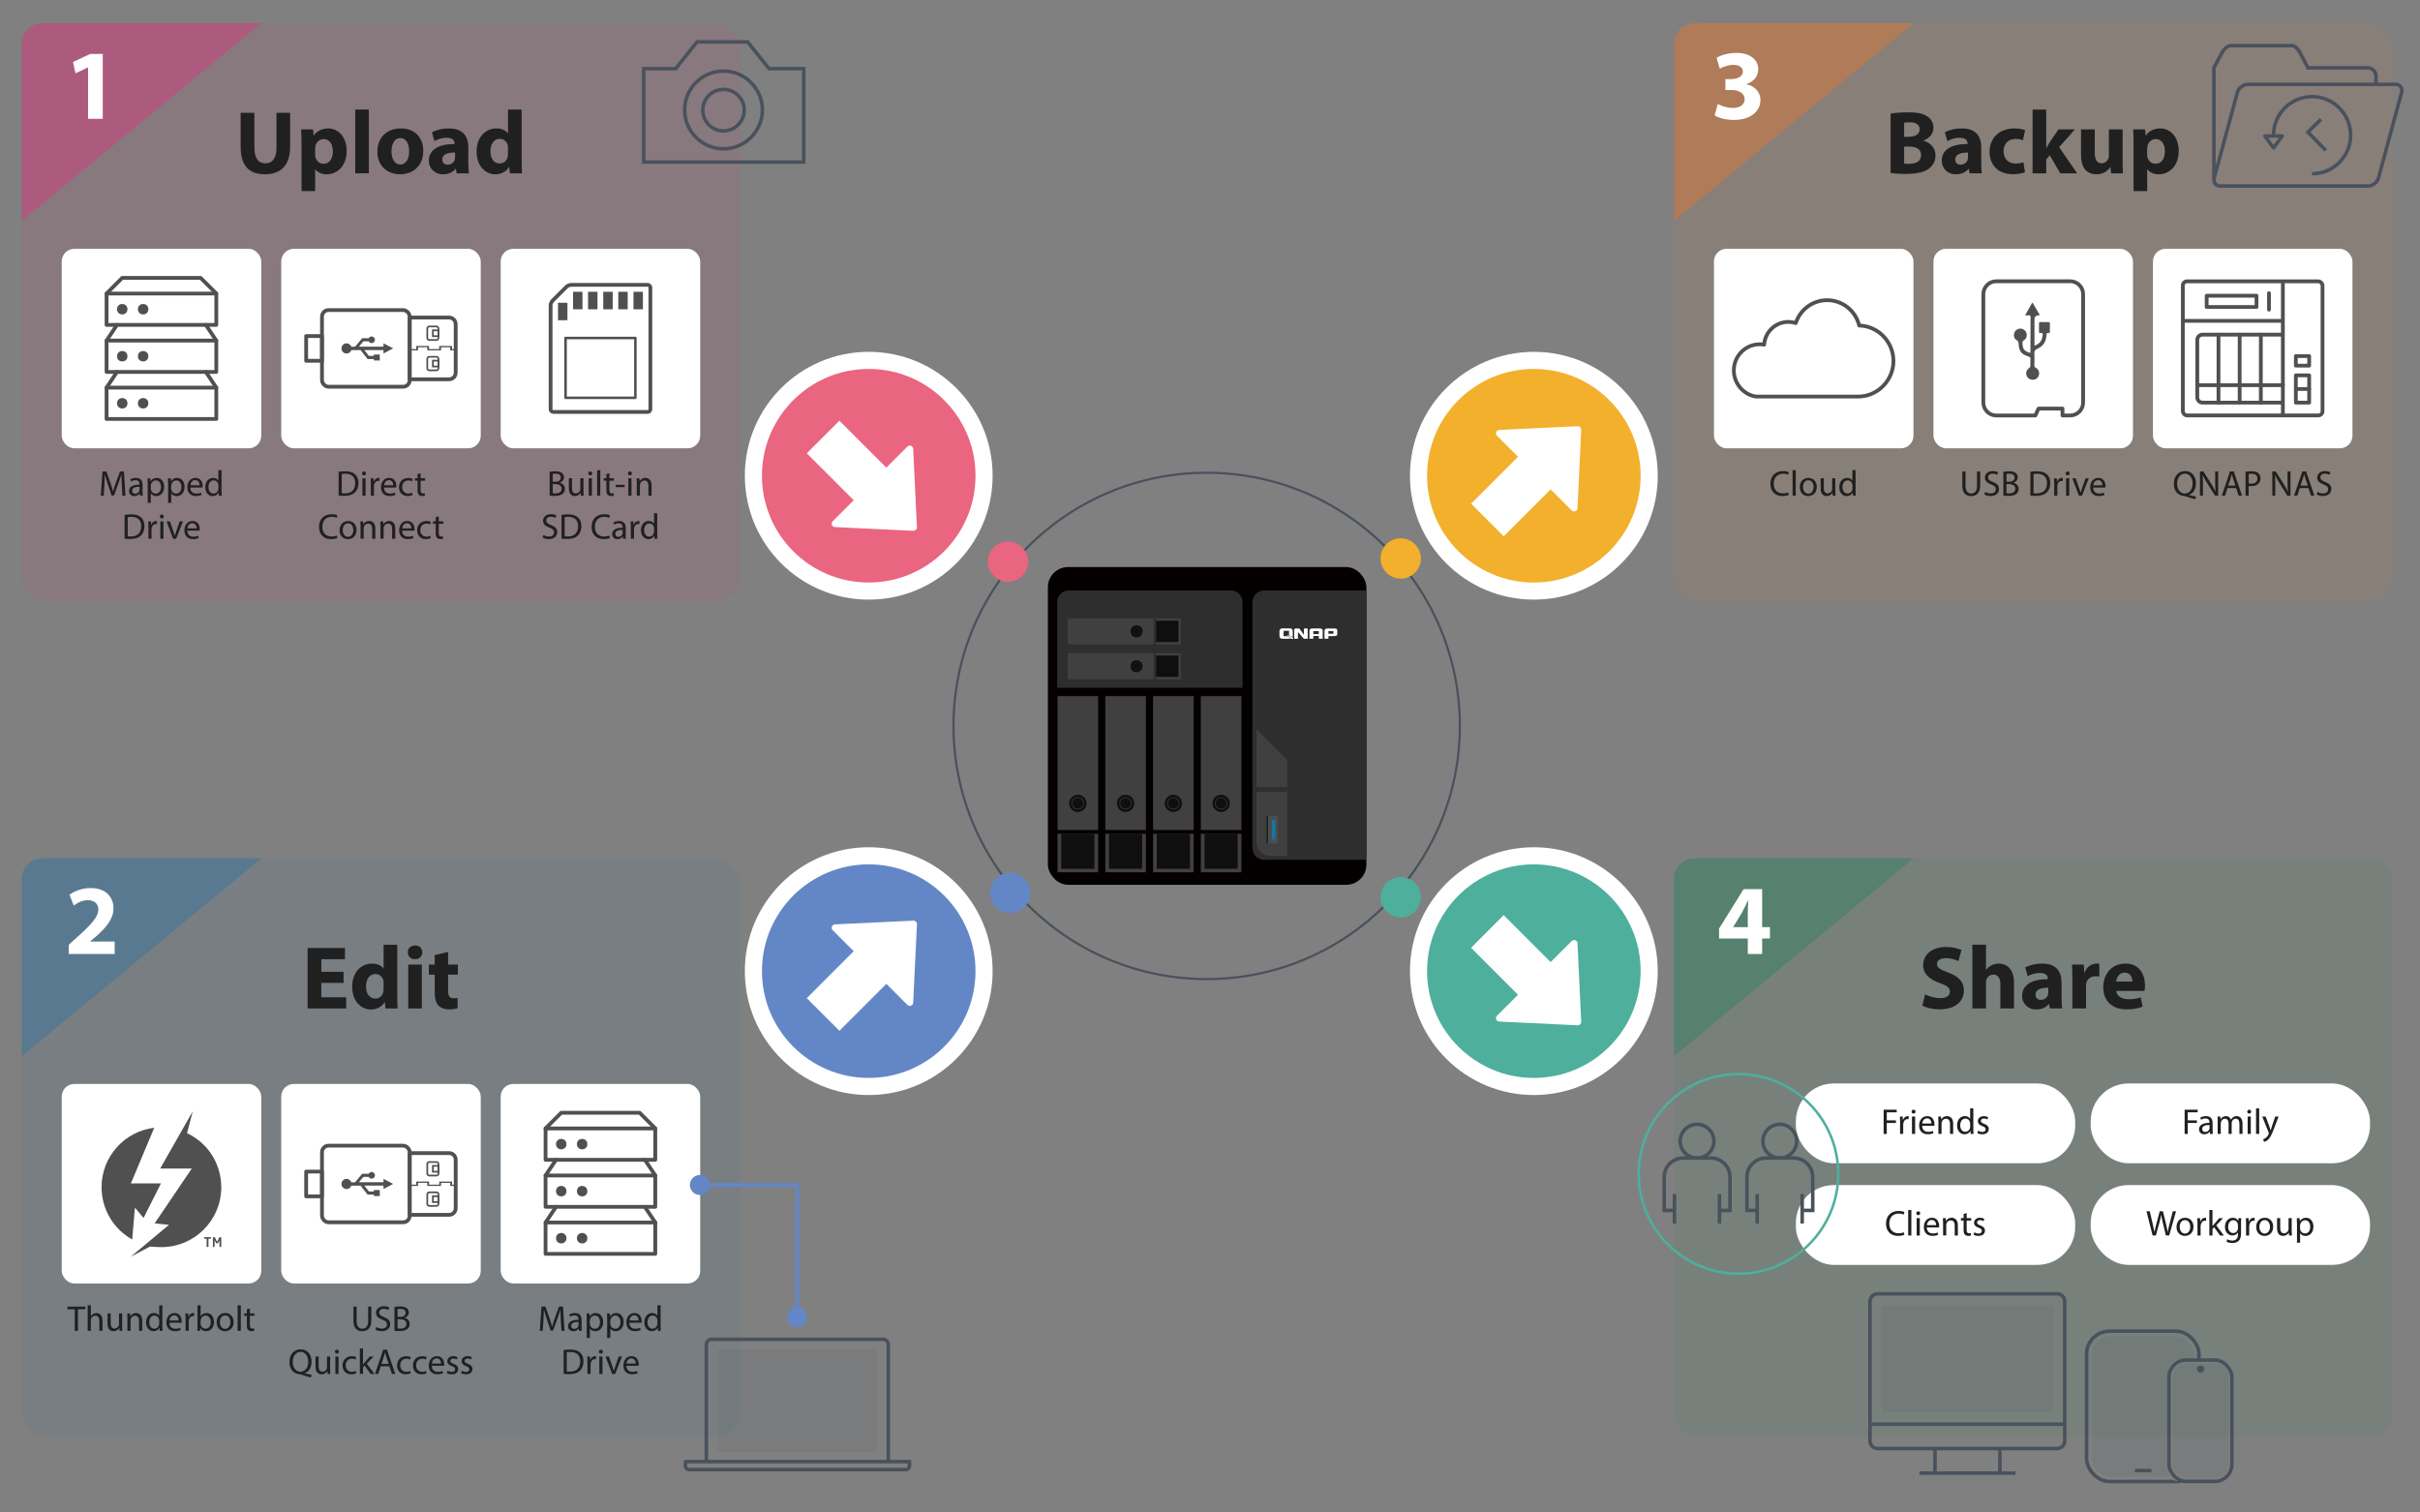<?xml version="1.0" encoding="UTF-8"?>
<svg id="_圖層_1" data-name="圖層 1" xmlns="http://www.w3.org/2000/svg" xmlns:xlink="http://www.w3.org/1999/xlink" viewBox="0 0 960 600">
  <rect x="0" y="0" width="960" height="600" fill="#808080" stroke="none"/>
  <defs>
    <style>
      .cls-1 {
        fill: #6387c6;
      }

      .cls-2 {
        fill: #0d7aa9;
      }

      .cls-3, .cls-4, .cls-5, .cls-6, .cls-7, .cls-8, .cls-9, .cls-10, .cls-11 {
        fill: none;
      }

      .cls-3, .cls-5, .cls-7, .cls-9 {
        stroke-linecap: round;
      }

      .cls-3, .cls-5, .cls-7, .cls-9, .cls-11 {
        stroke-linejoin: round;
      }

      .cls-3, .cls-5, .cls-9 {
        stroke: #505050;
      }

      .cls-12 {
        fill: #fff;
      }

      .cls-13, .cls-14, .cls-15, .cls-16 {
        opacity: .1;
      }

      .cls-13, .cls-17 {
        fill: #d33c80;
      }

      .cls-14, .cls-18 {
        fill: #d6793a;
      }

      .cls-19 {
        fill: #4eaf9c;
      }

      .cls-20 {
        fill: #4c4d4f;
      }

      .cls-21 {
        fill: #505050;
      }

      .cls-22 {
        fill: #f2b02c;
      }

      .cls-5 {
        fill-rule: evenodd;
      }

      .cls-5, .cls-9, .cls-11 {
        stroke-width: 1.5px;
      }

      .cls-23 {
        fill: #1f2123;
      }

      .cls-24 {
        fill: #404040;
      }

      .cls-25 {
        fill: #202020;
      }

      .cls-26, .cls-15 {
        fill: #338260;
      }

      .cls-26, .cls-17, .cls-27, .cls-18 {
        opacity: .5;
      }

      .cls-28 {
        fill: #2e2e2f;
      }

      .cls-29 {
        isolation: isolate;
        opacity: .1;
      }

      .cls-29, .cls-30 {
        fill: #49515c;
      }

      .cls-6 {
        stroke: #4eaf9c;
      }

      .cls-6, .cls-8 {
        stroke-miterlimit: 10;
      }

      .cls-31 {
        fill: #0f0f0f;
      }

      .cls-7, .cls-10 {
        stroke: #49515c;
        stroke-width: 1.4px;
      }

      .cls-8 {
        stroke: #0f0f0f;
      }

      .cls-16, .cls-27 {
        fill: #39749d;
      }

      .cls-32 {
        fill: #ea657f;
      }

      .cls-33 {
        fill: #040000;
      }

      .cls-34 {
        clip-path: url(#clippath);
      }

      .cls-11 {
        stroke: #6387c6;
      }
    </style>
    <clipPath id="clippath">
      <path class="cls-4" d="M863.99,587.56c-2,0-3.58-1.63-3.58-3.58v-40.99c0-2,1.63-3.58,3.58-3.58h11.06v-12.43h-49.1v61.69h49.1v-1.16h-11.06v.05Z"/>
    </clipPath>
  </defs>
  <g>
    <rect class="cls-14" x="664.09" y="9.2" width="284.95" height="229.54" rx="10" ry="10"/>
    <g>
      <path class="cls-25" d="M749.99,45.07c1.42-.29,4.31-.5,7.02-.5,3.31,0,5.34.32,7.09,1.35,1.67.89,2.88,2.53,2.88,4.7s-1.25,4.13-3.95,5.13v.07c2.74.75,4.77,2.81,4.77,5.91,0,2.17-1,3.88-2.49,5.09-1.75,1.39-4.67,2.17-9.44,2.17-2.67,0-4.67-.18-5.88-.36v-23.58ZM755.36,54.26h1.78c2.85,0,4.38-1.17,4.38-2.96s-1.39-2.78-3.85-2.78c-1.17,0-1.85.07-2.31.14v5.59ZM755.36,64.9c.53.07,1.17.07,2.1.07,2.46,0,4.63-.93,4.63-3.45s-2.17-3.38-4.88-3.38h-1.85v6.77Z"/>
      <path class="cls-25" d="M781.33,68.75l-.32-1.75h-.11c-1.14,1.39-2.92,2.14-4.99,2.14-3.53,0-5.63-2.56-5.63-5.34,0-4.52,4.06-6.7,10.22-6.66v-.25c0-.93-.5-2.24-3.17-2.24-1.78,0-3.67.61-4.81,1.32l-1-3.49c1.21-.68,3.6-1.53,6.77-1.53,5.8,0,7.66,3.42,7.66,7.51v6.05c0,1.67.07,3.28.25,4.24h-4.88ZM780.69,60.52c-2.85-.04-5.06.64-5.06,2.74,0,1.39.93,2.07,2.14,2.07,1.35,0,2.46-.89,2.81-1.99.07-.29.11-.61.11-.93v-1.89Z"/>
      <path class="cls-25" d="M803.31,68.32c-.96.43-2.78.78-4.84.78-5.63,0-9.22-3.42-9.22-8.9,0-5.09,3.49-9.26,9.97-9.26,1.42,0,2.99.25,4.13.68l-.85,4.02c-.64-.28-1.6-.53-3.03-.53-2.85,0-4.7,2.03-4.67,4.88,0,3.21,2.14,4.88,4.77,4.88,1.28,0,2.28-.21,3.1-.53l.64,3.99Z"/>
      <path class="cls-25" d="M811.71,58.67h.07c.39-.71.82-1.42,1.25-2.1l3.53-5.23h6.52l-6.23,7.05,7.12,10.36h-6.66l-4.2-7.16-1.39,1.71v5.45h-5.41v-25.29h5.41v15.21Z"/>
      <path class="cls-25" d="M842.02,63.16c0,2.28.07,4.13.14,5.59h-4.7l-.25-2.46h-.11c-.68,1.07-2.31,2.85-5.45,2.85-3.53,0-6.12-2.21-6.12-7.59v-10.22h5.45v9.37c0,2.53.82,4.06,2.71,4.06,1.5,0,2.35-1.03,2.71-1.89.14-.32.18-.75.18-1.18v-10.36h5.45v11.82Z"/>
      <path class="cls-25" d="M846.37,57.18c0-2.28-.07-4.24-.14-5.84h4.7l.25,2.42h.07c1.28-1.85,3.28-2.81,5.8-2.81,3.81,0,7.23,3.31,7.23,8.87,0,6.34-4.02,9.33-7.91,9.33-2.1,0-3.74-.85-4.52-1.99h-.07v8.65h-5.41v-18.63ZM851.78,61.27c0,.43.04.82.11,1.14.36,1.46,1.6,2.56,3.17,2.56,2.35,0,3.74-1.96,3.74-4.92,0-2.78-1.25-4.88-3.67-4.88-1.53,0-2.88,1.14-3.24,2.74-.07.28-.11.64-.11.96v2.39Z"/>
    </g>
    <g>
      <rect class="cls-12" x="679.92" y="98.7" width="79.15" height="79.15" rx="5" ry="5"/>
      <rect class="cls-12" x="766.99" y="98.7" width="79.15" height="79.15" rx="5" ry="5"/>
      <rect class="cls-12" x="854.06" y="98.7" width="79.15" height="79.15" rx="5" ry="5"/>
    </g>
    <g>
      <path class="cls-25" d="M709.6,196.32c-.46.23-1.37.46-2.54.46-2.71,0-4.75-1.71-4.75-4.86s2.04-5.04,5.02-5.04c1.2,0,1.95.26,2.28.43l-.3,1.01c-.47-.23-1.14-.4-1.94-.4-2.25,0-3.75,1.44-3.75,3.96,0,2.35,1.35,3.86,3.69,3.86.75,0,1.52-.16,2.02-.4l.26.98Z"/>
      <path class="cls-25" d="M711.11,186.52h1.25v10.12h-1.25v-10.12Z"/>
      <path class="cls-25" d="M720.71,193.13c0,2.55-1.77,3.66-3.43,3.66-1.87,0-3.31-1.37-3.31-3.55,0-2.31,1.51-3.66,3.42-3.66s3.32,1.44,3.32,3.55ZM715.24,193.2c0,1.51.87,2.65,2.1,2.65s2.09-1.13,2.09-2.68c0-1.17-.58-2.65-2.07-2.65s-2.12,1.37-2.12,2.68Z"/>
      <path class="cls-25" d="M728.06,194.75c0,.71.01,1.34.06,1.88h-1.11l-.07-1.13h-.03c-.33.56-1.05,1.28-2.28,1.28-1.08,0-2.38-.6-2.38-3.02v-4.03h1.25v3.82c0,1.31.4,2.19,1.54,2.19.84,0,1.42-.58,1.65-1.14.07-.19.11-.41.11-.64v-4.23h1.25v5.02Z"/>
      <path class="cls-25" d="M736.1,186.52v8.34c0,.61.01,1.31.06,1.78h-1.13l-.06-1.2h-.03c-.38.77-1.23,1.35-2.35,1.35-1.67,0-2.95-1.41-2.95-3.51-.01-2.29,1.41-3.71,3.09-3.71,1.05,0,1.77.5,2.08,1.05h.03v-4.12h1.25ZM734.85,192.54c0-.16-.01-.37-.06-.53-.19-.8-.87-1.45-1.81-1.45-1.3,0-2.07,1.14-2.07,2.67,0,1.4.68,2.55,2.04,2.55.84,0,1.61-.56,1.84-1.5.04-.17.06-.34.06-.54v-1.2Z"/>
    </g>
    <g>
      <path class="cls-25" d="M779.7,187.03v5.69c0,2.15.96,3.06,2.24,3.06,1.42,0,2.34-.94,2.34-3.06v-5.69h1.25v5.6c0,2.95-1.55,4.16-3.63,4.16-1.97,0-3.45-1.13-3.45-4.1v-5.66h1.25Z"/>
      <path class="cls-25" d="M787.51,195.12c.56.34,1.37.63,2.22.63,1.27,0,2.01-.67,2.01-1.64,0-.9-.51-1.41-1.81-1.91-1.57-.56-2.54-1.37-2.54-2.72,0-1.5,1.24-2.61,3.11-2.61.98,0,1.7.23,2.12.47l-.34,1.01c-.31-.17-.96-.46-1.82-.46-1.31,0-1.81.78-1.81,1.44,0,.9.58,1.34,1.91,1.85,1.62.63,2.45,1.41,2.45,2.82,0,1.48-1.1,2.76-3.36,2.76-.93,0-1.94-.27-2.45-.61l.31-1.04Z"/>
      <path class="cls-25" d="M794.71,187.16c.54-.11,1.4-.2,2.27-.2,1.24,0,2.04.21,2.64.7.5.37.8.94.8,1.7,0,.93-.61,1.74-1.62,2.11v.03c.91.23,1.98.98,1.98,2.41,0,.83-.33,1.45-.81,1.92-.67.61-1.75.9-3.32.9-.85,0-1.51-.06-1.92-.11v-9.45ZM795.95,191.09h1.13c1.31,0,2.08-.68,2.08-1.61,0-1.13-.85-1.57-2.11-1.57-.57,0-.9.04-1.1.09v3.09ZM795.95,195.69c.24.04.6.06,1.04.06,1.28,0,2.47-.47,2.47-1.87,0-1.31-1.13-1.85-2.48-1.85h-1.03v3.66Z"/>
      <path class="cls-25" d="M805.45,187.16c.76-.11,1.65-.2,2.64-.2,1.78,0,3.05.41,3.89,1.2.86.78,1.35,1.9,1.35,3.45s-.48,2.85-1.38,3.73c-.9.9-2.38,1.38-4.25,1.38-.88,0-1.62-.04-2.25-.11v-9.45ZM806.69,195.65c.31.06.77.07,1.25.07,2.65,0,4.09-1.48,4.09-4.08.01-2.27-1.27-3.71-3.89-3.71-.64,0-1.13.06-1.45.13v7.58Z"/>
      <path class="cls-25" d="M814.89,191.89c0-.81-.01-1.51-.06-2.15h1.1l.04,1.35h.06c.31-.93,1.07-1.51,1.91-1.51.14,0,.24.01.36.04v1.18c-.13-.03-.26-.04-.43-.04-.88,0-1.51.67-1.68,1.61-.03.17-.06.37-.06.58v3.68h-1.24v-4.75Z"/>
      <path class="cls-25" d="M821.01,187.8c.01.43-.3.77-.8.77-.44,0-.75-.34-.75-.77s.33-.78.78-.78.77.34.77.78ZM819.61,196.63v-6.9h1.25v6.9h-1.25Z"/>
      <path class="cls-25" d="M823.43,189.74l1.35,3.88c.23.63.41,1.2.56,1.77h.04c.16-.57.36-1.14.58-1.77l1.34-3.88h1.31l-2.71,6.9h-1.2l-2.62-6.9h1.34Z"/>
      <path class="cls-25" d="M830.35,193.41c.03,1.7,1.11,2.39,2.37,2.39.9,0,1.44-.16,1.91-.36l.21.9c-.44.2-1.2.43-2.29.43-2.12,0-3.39-1.4-3.39-3.48s1.23-3.72,3.23-3.72c2.25,0,2.85,1.98,2.85,3.25,0,.26-.03.46-.04.58h-4.85ZM834.03,192.52c.01-.8-.33-2.04-1.74-2.04-1.27,0-1.82,1.17-1.92,2.04h3.66Z"/>
    </g>
    <g>
      <path class="cls-25" d="M870.83,198.04c-1.3-.34-2.57-.73-3.68-1.11-.2-.07-.4-.14-.58-.14-2.28-.09-4.23-1.77-4.23-4.86s1.88-5.06,4.48-5.06,4.3,2.02,4.3,4.86c0,2.47-1.14,4.05-2.74,4.6v.06c.96.24,2,.47,2.81.61l-.36,1.04ZM869.8,191.79c0-1.92-1-3.9-3.04-3.9s-3.12,1.94-3.11,4.02c-.01,2.04,1.11,3.88,3.05,3.88s3.09-1.8,3.09-3.99Z"/>
      <path class="cls-25" d="M872.72,196.63v-9.61h1.35l3.08,4.86c.71,1.13,1.27,2.14,1.72,3.12h.03c-.11-1.3-.14-2.47-.14-3.96v-4.02h1.17v9.61h-1.25l-3.05-4.87c-.67-1.07-1.31-2.17-1.8-3.21h-.04c.07,1.23.1,2.38.1,3.98v4.1h-1.17Z"/>
      <path class="cls-25" d="M883.65,193.61l-1,3.02h-1.28l3.26-9.61h1.5l3.28,9.61h-1.33l-1.03-3.02h-3.41ZM886.8,192.64l-.94-2.77c-.21-.63-.36-1.2-.5-1.75h-.03c-.14.57-.3,1.15-.48,1.74l-.94,2.78h2.89Z"/>
      <path class="cls-25" d="M890.81,187.14c.6-.1,1.38-.19,2.38-.19,1.23,0,2.12.28,2.69.8.53.46.84,1.15.84,2.01s-.26,1.55-.74,2.05c-.66.7-1.72,1.05-2.94,1.05-.37,0-.71-.01-1-.09v3.85h-1.24v-9.49ZM892.05,191.77c.27.07.61.1,1.03.1,1.5,0,2.41-.73,2.41-2.05s-.9-1.88-2.27-1.88c-.54,0-.95.04-1.17.1v3.73Z"/>
      <path class="cls-25" d="M901.41,196.63v-9.61h1.35l3.08,4.86c.71,1.13,1.27,2.14,1.72,3.12h.03c-.11-1.3-.14-2.47-.14-3.96v-4.02h1.17v9.61h-1.25l-3.05-4.87c-.67-1.07-1.31-2.17-1.8-3.21h-.04c.07,1.23.1,2.38.1,3.98v4.1h-1.17Z"/>
      <path class="cls-25" d="M912.34,193.61l-1,3.02h-1.28l3.26-9.61h1.5l3.28,9.61h-1.33l-1.03-3.02h-3.41ZM915.49,192.64l-.94-2.77c-.21-.63-.36-1.2-.5-1.75h-.03c-.14.57-.3,1.15-.48,1.74l-.94,2.78h2.89Z"/>
      <path class="cls-25" d="M919.34,195.12c.56.34,1.37.63,2.22.63,1.27,0,2.01-.67,2.01-1.64,0-.9-.51-1.41-1.81-1.91-1.57-.56-2.54-1.37-2.54-2.72,0-1.5,1.24-2.61,3.11-2.61.98,0,1.7.23,2.12.47l-.34,1.01c-.31-.17-.96-.46-1.82-.46-1.31,0-1.81.78-1.81,1.44,0,.9.58,1.34,1.91,1.85,1.62.63,2.45,1.41,2.45,2.82,0,1.48-1.1,2.76-3.36,2.76-.93,0-1.94-.27-2.45-.61l.31-1.04Z"/>
    </g>
    <path class="cls-18" d="M664.09,87.64V17.12c0-4.37,3.54-7.92,7.92-7.92h87.07l-94.98,78.44Z"/>
    <path class="cls-12" d="M681.39,41.24c1.07.55,3.52,1.58,5.98,1.58,3.13,0,4.71-1.5,4.71-3.44,0-2.53-2.53-3.68-5.18-3.68h-2.45v-4.31h2.34c2.02-.04,4.59-.79,4.59-2.97,0-1.54-1.27-2.69-3.8-2.69-2.1,0-4.31.91-5.38,1.54l-1.23-4.35c1.54-.99,4.63-1.94,7.96-1.94,5.5,0,8.55,2.89,8.55,6.41,0,2.73-1.54,4.87-4.71,5.98v.08c3.09.55,5.58,2.89,5.58,6.25,0,4.55-4,7.88-10.53,7.88-3.33,0-6.14-.87-7.64-1.82l1.23-4.51Z"/>
    <g id="Security">
      <path id="_Path_" data-name="&amp;lt;Path&amp;gt;" class="cls-9" d="M714.39,157.31c-.07,0-.13,0-.2,0h-.09s-17.5,0-17.5,0h0c-4.99-.73-8.8-5.21-8.8-10.37,0-5.72,4.61-10.37,10.28-10.37.59,0,1.18.05,1.76.15.32-5.03,4.49-9.02,9.56-9.02,1.02,0,2.02.16,2.97.48,1.74-5.4,6.75-9.1,12.45-9.1,6.05,0,11.29,4.19,12.72,10.05,7.52.21,13.58,6.45,13.58,14.09s-6.27,14.09-13.98,14.09h-22.56c-.07,0-.13,0-.2,0Z"/>
    </g>
    <g>
      <path class="cls-5" d="M821.23,111.57h-29.32c-2.82,0-5.13,2.31-5.13,5.13v42.99c0,2.82,2.31,5.13,5.13,5.13h15.52l1.23-2.74h9.52v2.74h3.05c2.82,0,5.13-2.31,5.13-5.13v-42.99c0-2.82-2.31-5.13-5.13-5.13Z"/>
      <path class="cls-21" d="M805.47,140.01c0-1.52,0-3.02,0-4.52,0-3.22,0-6.44.04-9.66,0-.63-.19-.81-.78-.74-.4.05-.81,0-1.38,0,.97-1.73,1.9-3.37,2.89-5.13,1,1.71,1.96,3.34,2.89,4.93-.11.26-.27.19-.4.2q-1.67.03-1.67,1.67c0,3.42,0,6.85,0,10.38,1.38-.49,2.41-1.27,2.9-2.63.15-.41.19-.85.3-1.27.2-.78.13-1.32-.9-1.12-.37.07-.51-.1-.5-.48.02-1.13.02-2.26,0-3.39,0-.39.16-.49.52-.48,1.1.02,2.2.02,3.31,0,.4,0,.48.17.48.52-.01,1.07-.03,2.15,0,3.22.01.47-.1.72-.61.62-.6-.11-.72.19-.74.73-.1,2.61-1.25,4.53-3.73,5.55-.77.32-1.12.86-1.07,1.76.08,1.59.03,3.19.01,4.79,0,.44.07.7.53.93,1.07.53,1.54,1.67,1.28,2.77-.28,1.18-1.16,1.93-2.32,1.99-1.18.06-2.22-.61-2.59-1.66-.38-1.11,0-2.32,1-2.98.4-.26.53-.52.51-.98-.03-.87-.02-1.74.03-2.61.03-.48-.11-.77-.58-.91-.27-.09-.52-.25-.8-.33-2.31-.63-3.23-2.29-3.29-4.53-.02-.78-.09-1.35-.91-1.8-.94-.52-1.19-1.84-.8-2.87.38-1,1.36-1.65,2.45-1.62,1.07.03,2.03.76,2.34,1.77.33,1.06-.03,2.28-.97,2.83-.54.31-.66.64-.63,1.22.14,2.38.73,3.14,3.18,3.84Z"/>
    </g>
    <g id="icon-0145-cross-platform-transmission">
      <g id="icon-0145-cross-platform-transmission-2" data-name="icon-0145-cross-platform-transmission">
        <g>
          <g>
            <rect class="cls-9" x="910.75" y="141.26" width="5.28" height="3.79"/>
            <rect class="cls-9" x="910.75" y="148.91" width="5.28" height="10.81"/>
            <line class="cls-9" x1="910.75" y1="154.32" x2="916.02" y2="154.32"/>
          </g>
          <polyline class="cls-9" points="905.6 112.58 905.6 130.09 905.6 164.55"/>
          <line class="cls-9" x1="866.57" y1="127.28" x2="904.96" y2="127.28"/>
          <line class="cls-9" x1="871.66" y1="152.81" x2="905.6" y2="152.81"/>
          <rect class="cls-9" x="875.37" y="117.31" width="19.77" height="4.47"/>
          <line class="cls-9" x1="900.09" y1="122.83" x2="900.09" y2="116.32"/>
          <path class="cls-9" d="M905.25,159.72h-31.54c-1.13,0-2.06-.93-2.06-2.06v-22.85c0-1.13.93-2.06,2.06-2.06h31.54"/>
          <line class="cls-9" x1="880.06" y1="132.75" x2="880.06" y2="159.81"/>
          <line class="cls-9" x1="888.46" y1="132.75" x2="888.46" y2="159.72"/>
          <line class="cls-9" x1="896.86" y1="132.75" x2="896.86" y2="159.72"/>
          <rect class="cls-9" x="865.92" y="111.6" width="55.41" height="53.2" rx="1.69" ry="1.69"/>
        </g>
      </g>
    </g>
    <g id="icon-0034-backup">
      <polyline class="cls-10" points="920.75 47.33 915.53 52.4 922.64 59.65"/>
      <path class="cls-10" d="M901.9,53.63c0-8.45,6.85-15.29,15.29-15.29s15.29,6.85,15.29,15.29-6.85,15.29-15.29,15.29"/>
      <polygon class="cls-7" points="901.9 58.68 905.36 53.94 898.45 53.94 901.9 58.68"/>
    </g>
    <g id="icon-0100-File_Station" data-name="icon-0100-File Station">
      <path class="cls-10" d="M942.53,33.4v-3.21c0-1.77-1.43-3.28-3.28-3.28h-23.68l-2.93-5.53s-1.43-3.28-3.55-3.28h-23.88c-2.52,0-4.09,3.41-4.09,3.41l-2.87,5.32v43.81"/>
      <path class="cls-10" d="M939.39,73.8h-58.61c-1.84,0-2.87-1.5-2.39-3.28l9.14-33.78c.48-1.84,2.39-3.28,4.16-3.28h58.61c1.84,0,2.87,1.5,2.39,3.28l-9.14,33.78c-.48,1.84-2.39,3.28-4.16,3.28Z"/>
    </g>
  </g>
  <g>
    <rect class="cls-15" x="664.09" y="340.51" width="284.95" height="229.54" rx="8.94" ry="8.94"/>
    <rect class="cls-12" x="712.41" y="429.81" width="110.81" height="31.66" rx="15.03" ry="15.03"/>
    <rect class="cls-12" x="712.41" y="470.12" width="110.81" height="31.66" rx="15.03" ry="15.03"/>
    <g>
      <path class="cls-25" d="M763.68,394.46c1.46.75,3.7,1.5,6.02,1.5,2.49,0,3.81-1.03,3.81-2.6s-1.14-2.35-4.02-3.38c-3.99-1.39-6.59-3.6-6.59-7.09,0-4.1,3.42-7.23,9.08-7.23,2.71,0,4.7.57,6.13,1.21l-1.21,4.38c-.96-.46-2.67-1.14-5.02-1.14s-3.49,1.07-3.49,2.31c0,1.53,1.35,2.21,4.45,3.38,4.24,1.57,6.23,3.77,6.23,7.16,0,4.02-3.1,7.44-9.69,7.44-2.74,0-5.45-.71-6.8-1.46l1.1-4.49Z"/>
      <path class="cls-25" d="M782.42,374.77h5.41v9.94h.07c.57-.75,1.28-1.32,2.14-1.78.78-.43,1.82-.68,2.81-.68,3.45,0,6.09,2.39,6.09,7.62v10.19h-5.41v-9.58c0-2.28-.78-3.85-2.81-3.85-1.42,0-2.32.93-2.71,1.89-.14.36-.18.82-.18,1.21v10.33h-5.41v-25.29Z"/>
      <path class="cls-25" d="M813.19,400.06l-.32-1.75h-.11c-1.14,1.39-2.92,2.14-4.99,2.14-3.53,0-5.63-2.56-5.63-5.34,0-4.52,4.06-6.7,10.22-6.66v-.25c0-.93-.5-2.24-3.17-2.24-1.78,0-3.67.61-4.81,1.32l-1-3.49c1.21-.68,3.6-1.53,6.77-1.53,5.8,0,7.66,3.42,7.66,7.51v6.05c0,1.67.07,3.28.25,4.24h-4.88ZM812.55,391.83c-2.85-.04-5.06.64-5.06,2.74,0,1.39.93,2.07,2.14,2.07,1.35,0,2.46-.89,2.81-1.99.07-.29.11-.61.11-.93v-1.89Z"/>
      <path class="cls-25" d="M822.1,388.37c0-2.56-.07-4.24-.14-5.73h4.67l.18,3.21h.14c.89-2.53,3.03-3.6,4.7-3.6.5,0,.75,0,1.14.07v5.09c-.39-.07-.85-.14-1.46-.14-1.99,0-3.35,1.07-3.7,2.74-.07.36-.11.78-.11,1.21v8.83h-5.41v-11.68Z"/>
      <path class="cls-25" d="M839.51,393.08c.18,2.24,2.39,3.31,4.92,3.31,1.85,0,3.35-.25,4.81-.71l.71,3.67c-1.78.71-3.95,1.07-6.3,1.07-5.91,0-9.3-3.42-9.3-8.87,0-4.42,2.74-9.3,8.8-9.3,5.63,0,7.76,4.38,7.76,8.69,0,.93-.11,1.75-.18,2.14h-11.22ZM845.89,389.37c0-1.32-.57-3.53-3.06-3.53-2.28,0-3.21,2.07-3.35,3.53h6.41Z"/>
    </g>
    <path class="cls-26" d="M664.09,418.95v-70.52c0-4.37,3.54-7.92,7.92-7.92h87.07l-94.98,78.44Z"/>
    <path class="cls-12" d="M693.34,378.44v-6.14h-11.4v-3.92l9.74-15.67h7.36v15.08h3.09v4.51h-3.09v6.14h-5.7ZM693.34,367.79v-5.7c0-1.54.08-3.13.2-4.79h-.16c-.83,1.66-1.5,3.17-2.38,4.79l-3.44,5.62v.08h5.78Z"/>
    <g>
      <path class="cls-25" d="M747.23,440.22h5.17v1.04h-3.93v3.19h3.63v1.03h-3.63v4.35h-1.24v-9.61Z"/>
      <path class="cls-25" d="M753.75,445.08c0-.81-.01-1.51-.06-2.15h1.1l.04,1.35h.06c.31-.93,1.07-1.51,1.91-1.51.14,0,.24.01.36.04v1.18c-.13-.03-.26-.04-.43-.04-.88,0-1.51.67-1.68,1.61-.03.17-.06.37-.06.58v3.68h-1.24v-4.75Z"/>
      <path class="cls-25" d="M759.87,440.99c.01.43-.3.77-.8.77-.44,0-.75-.34-.75-.77s.33-.78.78-.78.77.34.77.78ZM758.47,449.82v-6.9h1.25v6.9h-1.25Z"/>
      <path class="cls-25" d="M762.5,446.6c.03,1.7,1.11,2.39,2.37,2.39.9,0,1.44-.16,1.91-.36l.21.9c-.44.2-1.2.43-2.29.43-2.12,0-3.39-1.4-3.39-3.48s1.23-3.72,3.23-3.72c2.25,0,2.85,1.98,2.85,3.25,0,.26-.03.46-.04.58h-4.85ZM766.18,445.7c.01-.8-.33-2.04-1.74-2.04-1.27,0-1.82,1.17-1.92,2.04h3.66Z"/>
      <path class="cls-25" d="M768.94,444.79c0-.71-.01-1.3-.06-1.87h1.11l.07,1.14h.03c.34-.66,1.14-1.3,2.28-1.3.96,0,2.44.57,2.44,2.94v4.12h-1.25v-3.98c0-1.11-.41-2.04-1.6-2.04-.83,0-1.47.58-1.68,1.28-.06.16-.08.37-.08.58v4.15h-1.25v-5.03Z"/>
      <path class="cls-25" d="M782.81,439.7v8.34c0,.61.01,1.31.06,1.78h-1.13l-.06-1.2h-.03c-.38.77-1.23,1.35-2.35,1.35-1.67,0-2.95-1.41-2.95-3.51-.01-2.29,1.41-3.71,3.09-3.71,1.05,0,1.77.5,2.08,1.05h.03v-4.12h1.25ZM781.55,445.73c0-.16-.01-.37-.06-.53-.19-.8-.87-1.45-1.81-1.45-1.3,0-2.07,1.14-2.07,2.67,0,1.4.68,2.55,2.04,2.55.84,0,1.61-.56,1.84-1.5.04-.17.06-.34.06-.54v-1.2Z"/>
      <path class="cls-25" d="M784.71,448.54c.37.24,1.03.5,1.65.5.91,0,1.34-.46,1.34-1.03,0-.6-.36-.93-1.28-1.27-1.24-.44-1.82-1.13-1.82-1.95,0-1.11.9-2.02,2.38-2.02.7,0,1.31.2,1.7.43l-.31.91c-.27-.17-.77-.4-1.41-.4-.74,0-1.15.43-1.15.94,0,.57.41.83,1.31,1.17,1.2.46,1.81,1.05,1.81,2.08,0,1.21-.94,2.07-2.58,2.07-.76,0-1.45-.19-1.94-.47l.31-.96Z"/>
    </g>
    <rect class="cls-12" x="829.36" y="429.81" width="110.81" height="31.66" rx="15.03" ry="15.03"/>
    <g>
      <path class="cls-25" d="M866.63,440.22h5.17v1.04h-3.93v3.19h3.63v1.03h-3.63v4.35h-1.24v-9.61Z"/>
      <path class="cls-25" d="M876.7,449.82l-.1-.87h-.04c-.38.54-1.13,1.03-2.11,1.03-1.4,0-2.11-.98-2.11-1.98,0-1.67,1.48-2.58,4.15-2.57v-.14c0-.57-.16-1.6-1.57-1.6-.64,0-1.31.2-1.8.51l-.28-.83c.57-.37,1.4-.61,2.27-.61,2.11,0,2.62,1.44,2.62,2.82v2.58c0,.6.03,1.18.11,1.65h-1.14ZM876.52,446.3c-1.37-.03-2.92.21-2.92,1.55,0,.81.54,1.2,1.18,1.2.9,0,1.47-.57,1.67-1.15.04-.13.07-.27.07-.4v-1.2Z"/>
      <path class="cls-25" d="M879.75,444.79c0-.71-.01-1.3-.06-1.87h1.1l.06,1.11h.04c.38-.66,1.03-1.27,2.17-1.27.94,0,1.65.57,1.95,1.38h.03c.21-.38.48-.68.77-.9.41-.31.87-.48,1.52-.48.91,0,2.27.6,2.27,2.99v4.06h-1.23v-3.9c0-1.33-.49-2.12-1.5-2.12-.71,0-1.27.53-1.48,1.14-.06.17-.1.4-.1.63v4.26h-1.23v-4.13c0-1.1-.48-1.9-1.44-1.9-.78,0-1.35.63-1.55,1.25-.07.19-.1.4-.1.61v4.16h-1.23v-5.03Z"/>
      <path class="cls-25" d="M893.03,440.99c.01.43-.3.77-.8.77-.44,0-.75-.34-.75-.77s.33-.78.78-.78.77.34.77.78ZM891.63,449.82v-6.9h1.25v6.9h-1.25Z"/>
      <path class="cls-25" d="M894.96,439.7h1.25v10.12h-1.25v-10.12Z"/>
      <path class="cls-25" d="M898.78,442.93l1.51,4.08c.16.46.33,1,.44,1.41h.03c.13-.41.27-.94.44-1.44l1.37-4.05h1.33l-1.88,4.92c-.9,2.37-1.51,3.58-2.37,4.32-.61.54-1.23.76-1.54.81l-.31-1.05c.31-.1.73-.3,1.1-.61.34-.27.77-.76,1.05-1.4.06-.13.1-.23.1-.3s-.03-.17-.08-.33l-2.55-6.36h1.37Z"/>
    </g>
    <g>
      <path class="cls-25" d="M755.46,489.82c-.46.23-1.37.46-2.54.46-2.71,0-4.75-1.71-4.75-4.86s2.04-5.04,5.02-5.04c1.2,0,1.95.26,2.28.43l-.3,1.01c-.47-.23-1.14-.4-1.94-.4-2.25,0-3.75,1.44-3.75,3.96,0,2.35,1.35,3.86,3.69,3.86.75,0,1.52-.16,2.02-.4l.26.98Z"/>
      <path class="cls-25" d="M756.97,480.01h1.25v10.12h-1.25v-10.12Z"/>
      <path class="cls-25" d="M761.73,481.3c.01.43-.3.77-.8.77-.44,0-.75-.34-.75-.77s.33-.78.78-.78.77.34.77.78ZM760.33,490.13v-6.9h1.25v6.9h-1.25Z"/>
      <path class="cls-25" d="M764.36,486.91c.03,1.7,1.11,2.39,2.37,2.39.9,0,1.44-.16,1.91-.36l.21.9c-.44.2-1.2.43-2.29.43-2.12,0-3.39-1.4-3.39-3.48s1.23-3.72,3.23-3.72c2.25,0,2.85,1.98,2.85,3.25,0,.26-.03.46-.04.58h-4.85ZM768.04,486.01c.01-.8-.33-2.04-1.74-2.04-1.27,0-1.82,1.17-1.92,2.04h3.66Z"/>
      <path class="cls-25" d="M770.8,485.1c0-.71-.01-1.3-.06-1.87h1.11l.07,1.14h.03c.34-.66,1.14-1.3,2.28-1.3.96,0,2.44.57,2.44,2.94v4.12h-1.25v-3.98c0-1.11-.41-2.04-1.6-2.04-.83,0-1.47.58-1.68,1.28-.06.16-.08.37-.08.58v4.15h-1.25v-5.03Z"/>
      <path class="cls-25" d="M780.16,481.25v1.98h1.8v.96h-1.8v3.72c0,.85.24,1.34.94,1.34.33,0,.57-.04.73-.09l.06.94c-.24.1-.63.17-1.11.17-.58,0-1.05-.19-1.35-.53-.36-.37-.48-.98-.48-1.8v-3.76h-1.07v-.96h1.07v-1.65l1.23-.33Z"/>
      <path class="cls-25" d="M783.2,488.85c.37.24,1.03.5,1.65.5.91,0,1.34-.46,1.34-1.03,0-.6-.36-.93-1.28-1.27-1.24-.44-1.82-1.13-1.82-1.95,0-1.11.9-2.02,2.38-2.02.7,0,1.31.2,1.7.43l-.31.91c-.27-.17-.77-.4-1.41-.4-.74,0-1.15.43-1.15.94,0,.57.41.83,1.31,1.17,1.2.46,1.81,1.05,1.81,2.08,0,1.21-.94,2.07-2.58,2.07-.76,0-1.45-.19-1.94-.47l.31-.95Z"/>
    </g>
    <rect class="cls-12" x="829.36" y="470.12" width="110.81" height="31.66" rx="15.03" ry="15.03"/>
    <g>
      <path class="cls-25" d="M853.93,490.13l-2.44-9.61h1.31l1.14,4.86c.29,1.2.54,2.39.71,3.32h.03c.16-.95.46-2.09.78-3.33l1.28-4.85h1.3l1.17,4.87c.27,1.14.53,2.28.67,3.29h.03c.2-1.05.47-2.12.77-3.32l1.27-4.85h1.27l-2.72,9.61h-1.3l-1.21-5c-.3-1.23-.5-2.17-.63-3.14h-.03c-.17.96-.38,1.9-.74,3.14l-1.37,5h-1.3Z"/>
      <path class="cls-25" d="M870.15,486.63c0,2.55-1.77,3.66-3.43,3.66-1.87,0-3.31-1.37-3.31-3.55,0-2.31,1.51-3.66,3.42-3.66s3.32,1.44,3.32,3.55ZM864.67,486.7c0,1.51.87,2.65,2.1,2.65s2.09-1.13,2.09-2.68c0-1.17-.58-2.65-2.07-2.65s-2.12,1.37-2.12,2.68Z"/>
      <path class="cls-25" d="M871.73,485.39c0-.81-.01-1.51-.06-2.15h1.1l.04,1.35h.06c.31-.93,1.07-1.51,1.91-1.51.14,0,.24.01.36.04v1.18c-.13-.03-.26-.04-.43-.04-.88,0-1.51.67-1.68,1.61-.03.17-.06.37-.06.58v3.68h-1.24v-4.75Z"/>
      <path class="cls-25" d="M877.68,486.4h.03c.17-.24.41-.54.61-.78l2.02-2.38h1.51l-2.67,2.84,3.04,4.06h-1.52l-2.38-3.31-.64.71v2.59h-1.24v-10.12h1.24v6.38Z"/>
      <path class="cls-25" d="M889.07,483.23c-.03.5-.06,1.05-.06,1.9v4c0,1.58-.31,2.55-.98,3.15-.67.63-1.64.83-2.51.83s-1.74-.2-2.29-.57l.31-.95c.46.28,1.17.54,2.02.54,1.28,0,2.22-.67,2.22-2.41v-.77h-.03c-.38.64-1.13,1.15-2.19,1.15-1.71,0-2.94-1.45-2.94-3.36,0-2.34,1.52-3.66,3.11-3.66,1.2,0,1.85.63,2.15,1.2h.03l.06-1.04h1.1ZM887.77,485.96c0-.21-.01-.4-.07-.57-.23-.73-.84-1.33-1.75-1.33-1.2,0-2.05,1.01-2.05,2.61,0,1.35.68,2.48,2.04,2.48.77,0,1.47-.48,1.74-1.28.07-.21.1-.46.1-.67v-1.24Z"/>
      <path class="cls-25" d="M891,485.39c0-.81-.01-1.51-.06-2.15h1.1l.04,1.35h.06c.31-.93,1.07-1.51,1.91-1.51.14,0,.24.01.36.04v1.18c-.13-.03-.26-.04-.43-.04-.88,0-1.51.67-1.68,1.61-.03.17-.06.37-.06.58v3.68h-1.24v-4.75Z"/>
      <path class="cls-25" d="M901.76,486.63c0,2.55-1.77,3.66-3.43,3.66-1.87,0-3.31-1.37-3.31-3.55,0-2.31,1.51-3.66,3.42-3.66s3.32,1.44,3.32,3.55ZM896.29,486.7c0,1.51.87,2.65,2.1,2.65s2.09-1.13,2.09-2.68c0-1.17-.58-2.65-2.07-2.65s-2.12,1.37-2.12,2.68Z"/>
      <path class="cls-25" d="M909.11,488.25c0,.71.01,1.34.06,1.88h-1.11l-.07-1.13h-.03c-.33.56-1.05,1.28-2.28,1.28-1.08,0-2.38-.6-2.38-3.02v-4.03h1.25v3.82c0,1.31.4,2.19,1.54,2.19.84,0,1.42-.58,1.65-1.14.07-.19.11-.41.11-.64v-4.23h1.25v5.02Z"/>
      <path class="cls-25" d="M911.19,485.49c0-.88-.03-1.6-.06-2.25h1.13l.06,1.18h.03c.51-.84,1.33-1.34,2.45-1.34,1.67,0,2.92,1.41,2.92,3.51,0,2.48-1.51,3.71-3.13,3.71-.91,0-1.71-.4-2.12-1.08h-.03v3.75h-1.24v-7.47ZM912.43,487.32c0,.19.03.36.06.51.23.87.98,1.47,1.88,1.47,1.33,0,2.09-1.08,2.09-2.67,0-1.38-.73-2.57-2.05-2.57-.86,0-1.65.61-1.9,1.55-.04.16-.09.34-.09.51v1.18Z"/>
    </g>
    <g>
      <circle class="cls-6" cx="689.64" cy="465.68" r="39.58"/>
      <circle class="cls-10" cx="673.21" cy="452.7" r="6.69"/>
      <line class="cls-10" x1="664.25" y1="473.68" x2="664.25" y2="485.36"/>
      <line class="cls-10" x1="682.1" y1="473.68" x2="682.1" y2="485.36"/>
      <path class="cls-10" d="M664.39,480.17h-4.22v-13.18c0-4.22,3.38-7.6,7.6-7.6h10.91c4.22,0,7.6,3.38,7.6,7.6v13.18h-4.04"/>
      <circle class="cls-10" cx="706.03" cy="452.7" r="6.69"/>
      <line class="cls-10" x1="697.07" y1="473.68" x2="697.07" y2="485.36"/>
      <line class="cls-10" x1="714.92" y1="473.68" x2="714.92" y2="485.36"/>
      <path class="cls-10" d="M697.21,480.17h-4.22v-13.18c0-4.22,3.38-7.6,7.6-7.6h10.91c4.22,0,7.6,3.38,7.6,7.6v13.18h-4.04"/>
    </g>
    <g>
      <line class="cls-10" x1="793.35" y1="584.38" x2="793.35" y2="574.72"/>
      <line class="cls-10" x1="767.61" y1="574.72" x2="767.61" y2="584.38"/>
      <line class="cls-10" x1="761.42" y1="584.38" x2="799.54" y2="584.38"/>
      <path class="cls-10" d="M819.15,564.98h-77.34v6.6c0,1.7,1.36,3.06,3.06,3.06h71.14c1.7,0,3.06-1.36,3.06-3.06v-6.6h.07Z"/>
      <path class="cls-10" d="M741.81,564.78v-48.47c0-1.7,1.36-3.06,3.06-3.06h71.14c1.7,0,3.06,1.36,3.06,3.06v49.08"/>
      <rect class="cls-29" x="746.51" y="517.8" width="68.01" height="42.41"/>
    </g>
    <g>
      <rect class="cls-29" x="861.84" y="540.88" width="22.2" height="45.41" rx="5.58" ry="5.58"/>
      <g id="_圖層_11" data-name=" 圖層 11">
        <circle class="cls-10" cx="872.94" cy="543.1" r=".74"/>
        <rect class="cls-10" x="860.41" y="539.52" width="24.97" height="48.15" rx="6.8" ry="6.8"/>
      </g>
      <g class="cls-34">
        <g>
          <rect class="cls-29" x="829.85" y="530.24" width="40.62" height="55.51" rx="7.19" ry="7.19"/>
          <rect class="cls-10" x="827.74" y="528.08" width="44.57" height="59.64" rx="9.1" ry="9.1"/>
          <line class="cls-10" x1="846.87" y1="583.35" x2="853.45" y2="583.35"/>
        </g>
      </g>
    </g>
  </g>
  <g>
    <rect class="cls-16" x="8.66" y="340.51" width="284.95" height="229.54" rx="10" ry="10"/>
    <g>
      <path class="cls-25" d="M136.29,389.91h-8.83v5.7h9.87v4.45h-15.31v-24h14.82v4.45h-9.37v4.99h8.83v4.42Z"/>
      <path class="cls-25" d="M157.59,374.77v20.09c0,1.96.07,4.02.14,5.2h-4.81l-.25-2.56h-.07c-1.1,1.96-3.21,2.96-5.45,2.96-4.13,0-7.44-3.53-7.44-8.94-.04-5.88,3.63-9.26,7.8-9.26,2.14,0,3.81.75,4.59,1.96h.07v-9.44h5.41ZM152.18,390.01c0-.29-.04-.68-.07-.96-.32-1.46-1.5-2.67-3.17-2.67-2.46,0-3.74,2.21-3.74,4.95,0,2.96,1.46,4.81,3.7,4.81,1.57,0,2.81-1.07,3.13-2.6.11-.39.14-.78.14-1.25v-2.28Z"/>
      <path class="cls-25" d="M167.53,377.8c0,1.5-1.14,2.71-2.92,2.71s-2.85-1.21-2.81-2.71c-.04-1.57,1.1-2.74,2.85-2.74s2.85,1.18,2.88,2.74ZM161.94,400.06v-17.42h5.41v17.42h-5.41Z"/>
      <path class="cls-25" d="M177.76,377.65v4.99h3.88v3.99h-3.88v6.3c0,2.1.5,3.06,2.14,3.06.68,0,1.21-.07,1.6-.14l.04,4.1c-.71.29-1.99.46-3.53.46-1.75,0-3.21-.61-4.06-1.5-1-1.03-1.5-2.71-1.5-5.16v-7.12h-2.31v-3.99h2.31v-3.78l5.31-1.21Z"/>
    </g>
    <g>
      <rect class="cls-12" x="24.49" y="430" width="79.15" height="79.15" rx="5" ry="5"/>
      <rect class="cls-12" x="111.56" y="430" width="79.15" height="79.15" rx="5" ry="5"/>
      <rect class="cls-12" x="198.62" y="430" width="79.15" height="79.15" rx="5" ry="5"/>
    </g>
    <g>
      <path class="cls-25" d="M29.67,519.39h-2.92v-1.05h7.11v1.05h-2.94v8.55h-1.25v-8.55Z"/>
      <path class="cls-25" d="M34.79,517.82h1.25v4.3h.03c.2-.36.51-.67.9-.88.37-.21.81-.36,1.28-.36.93,0,2.41.57,2.41,2.95v4.1h-1.25v-3.96c0-1.11-.41-2.05-1.6-2.05-.81,0-1.45.57-1.68,1.25-.07.17-.09.36-.09.6v4.16h-1.25v-10.12Z"/>
      <path class="cls-25" d="M48.47,526.06c0,.71.01,1.34.06,1.88h-1.11l-.07-1.13h-.03c-.33.56-1.05,1.28-2.28,1.28-1.08,0-2.38-.6-2.38-3.02v-4.03h1.25v3.82c0,1.31.4,2.19,1.54,2.19.84,0,1.43-.58,1.65-1.14.07-.19.11-.41.11-.64v-4.23h1.25v5.02Z"/>
      <path class="cls-25" d="M50.54,522.91c0-.71-.01-1.3-.06-1.87h1.11l.07,1.14h.03c.34-.66,1.14-1.3,2.28-1.3.95,0,2.44.57,2.44,2.94v4.12h-1.25v-3.98c0-1.11-.41-2.04-1.6-2.04-.83,0-1.47.58-1.68,1.28-.06.16-.09.37-.09.58v4.15h-1.25v-5.03Z"/>
      <path class="cls-25" d="M64.41,517.82v8.34c0,.61.01,1.31.06,1.78h-1.13l-.06-1.2h-.03c-.38.77-1.23,1.35-2.35,1.35-1.67,0-2.95-1.41-2.95-3.51-.01-2.29,1.41-3.71,3.09-3.71,1.05,0,1.77.5,2.08,1.05h.03v-4.12h1.25ZM63.15,523.85c0-.16-.01-.37-.06-.53-.19-.8-.87-1.45-1.81-1.45-1.3,0-2.07,1.14-2.07,2.67,0,1.4.68,2.55,2.04,2.55.84,0,1.61-.56,1.84-1.5.04-.17.06-.34.06-.54v-1.2Z"/>
      <path class="cls-25" d="M67.19,524.72c.03,1.7,1.11,2.39,2.37,2.39.9,0,1.44-.16,1.91-.36l.21.9c-.44.2-1.2.43-2.29.43-2.12,0-3.39-1.4-3.39-3.48s1.23-3.72,3.24-3.72c2.25,0,2.85,1.98,2.85,3.25,0,.26-.03.46-.04.58h-4.85ZM70.86,523.82c.01-.8-.33-2.04-1.74-2.04-1.27,0-1.82,1.17-1.92,2.04h3.66Z"/>
      <path class="cls-25" d="M73.62,523.19c0-.81-.01-1.51-.06-2.15h1.1l.04,1.35h.06c.31-.93,1.07-1.51,1.91-1.51.14,0,.24.01.36.04v1.18c-.13-.03-.26-.04-.43-.04-.88,0-1.51.67-1.68,1.61-.03.17-.06.37-.06.58v3.68h-1.24v-4.75Z"/>
      <path class="cls-25" d="M78.28,527.94c.03-.47.06-1.17.06-1.78v-8.34h1.24v4.33h.03c.44-.77,1.24-1.27,2.35-1.27,1.71,0,2.92,1.42,2.91,3.52,0,2.46-1.55,3.69-3.09,3.69-1,0-1.8-.39-2.31-1.3h-.04l-.06,1.14h-1.08ZM79.58,525.17c0,.16.03.31.06.46.24.87.97,1.47,1.88,1.47,1.31,0,2.09-1.07,2.09-2.65,0-1.38-.71-2.57-2.05-2.57-.85,0-1.65.58-1.91,1.54-.03.14-.07.31-.07.51v1.24Z"/>
      <path class="cls-25" d="M92.69,524.43c0,2.55-1.77,3.66-3.43,3.66-1.87,0-3.31-1.37-3.31-3.55,0-2.31,1.51-3.66,3.42-3.66s3.32,1.44,3.32,3.55ZM87.22,524.5c0,1.51.87,2.65,2.09,2.65s2.1-1.13,2.1-2.68c0-1.17-.58-2.65-2.07-2.65s-2.12,1.37-2.12,2.68Z"/>
      <path class="cls-25" d="M94.27,517.82h1.25v10.12h-1.25v-10.12Z"/>
      <path class="cls-25" d="M99.14,519.06v1.98h1.8v.95h-1.8v3.72c0,.86.24,1.34.94,1.34.33,0,.57-.04.73-.08l.06.94c-.24.1-.63.17-1.11.17-.58,0-1.05-.19-1.35-.53-.36-.37-.48-.98-.48-1.8v-3.76h-1.07v-.95h1.07v-1.65l1.23-.33Z"/>
    </g>
    <g>
      <path class="cls-25" d="M141.47,518.33v5.69c0,2.15.95,3.06,2.24,3.06,1.43,0,2.34-.94,2.34-3.06v-5.69h1.25v5.6c0,2.95-1.55,4.16-3.63,4.16-1.97,0-3.45-1.13-3.45-4.1v-5.66h1.25Z"/>
      <path class="cls-25" d="M149.28,526.43c.56.34,1.37.63,2.22.63,1.27,0,2.01-.67,2.01-1.64,0-.9-.51-1.41-1.81-1.91-1.57-.56-2.54-1.37-2.54-2.72,0-1.5,1.24-2.61,3.11-2.61.98,0,1.7.23,2.12.47l-.34,1.01c-.31-.17-.96-.46-1.82-.46-1.31,0-1.81.78-1.81,1.44,0,.9.58,1.34,1.91,1.85,1.62.63,2.45,1.41,2.45,2.82,0,1.48-1.1,2.76-3.36,2.76-.93,0-1.94-.27-2.45-.61l.31-1.04Z"/>
      <path class="cls-25" d="M156.47,518.46c.54-.11,1.4-.2,2.27-.2,1.24,0,2.04.21,2.64.7.5.37.8.94.8,1.7,0,.93-.61,1.74-1.62,2.11v.03c.91.23,1.98.98,1.98,2.41,0,.83-.33,1.45-.81,1.92-.67.61-1.75.9-3.32.9-.86,0-1.51-.06-1.92-.11v-9.45ZM157.71,522.4h1.13c1.31,0,2.08-.68,2.08-1.61,0-1.13-.85-1.57-2.11-1.57-.57,0-.9.04-1.1.08v3.09ZM157.71,527c.24.04.6.06,1.04.06,1.28,0,2.47-.47,2.47-1.87,0-1.31-1.13-1.85-2.48-1.85h-1.03v3.66Z"/>
      <path class="cls-25" d="M123.3,546.45c-1.3-.34-2.57-.73-3.68-1.11-.2-.07-.4-.14-.58-.14-2.28-.09-4.23-1.77-4.23-4.86s1.88-5.06,4.48-5.06,4.3,2.02,4.3,4.86c0,2.46-1.14,4.05-2.74,4.6v.06c.96.24,2,.47,2.81.61l-.36,1.04ZM122.28,540.19c0-1.92-1-3.91-3.04-3.91s-3.12,1.94-3.11,4.02c-.01,2.04,1.11,3.88,3.05,3.88s3.09-1.79,3.09-3.99Z"/>
      <path class="cls-25" d="M130.97,543.16c0,.71.01,1.34.06,1.88h-1.11l-.07-1.13h-.03c-.33.56-1.05,1.28-2.28,1.28-1.08,0-2.38-.6-2.38-3.02v-4.03h1.25v3.82c0,1.31.4,2.19,1.54,2.19.84,0,1.43-.58,1.65-1.14.07-.19.11-.41.11-.64v-4.23h1.25v5.02Z"/>
      <path class="cls-25" d="M134.44,536.2c.01.43-.3.77-.8.77-.44,0-.76-.34-.76-.77s.33-.78.78-.78.77.34.77.78ZM133.05,545.04v-6.9h1.25v6.9h-1.25Z"/>
      <path class="cls-25" d="M141.3,544.78c-.33.17-1.05.4-1.98.4-2.08,0-3.43-1.41-3.43-3.52s1.45-3.66,3.71-3.66c.74,0,1.4.18,1.74.36l-.29.97c-.3-.17-.77-.33-1.45-.33-1.58,0-2.44,1.17-2.44,2.61,0,1.6,1.03,2.58,2.39,2.58.71,0,1.18-.18,1.54-.34l.21.94Z"/>
      <path class="cls-25" d="M144,541.3h.03c.17-.24.41-.54.61-.78l2.02-2.38h1.51l-2.67,2.84,3.04,4.06h-1.52l-2.38-3.31-.64.71v2.59h-1.24v-10.12h1.24v6.38Z"/>
      <path class="cls-25" d="M151.04,542.01l-1,3.02h-1.28l3.26-9.61h1.5l3.28,9.61h-1.33l-1.03-3.02h-3.41ZM154.19,541.05l-.94-2.76c-.21-.63-.36-1.2-.5-1.75h-.03c-.14.57-.3,1.15-.48,1.74l-.94,2.78h2.89Z"/>
      <path class="cls-25" d="M162.91,544.78c-.33.17-1.05.4-1.98.4-2.08,0-3.43-1.41-3.43-3.52s1.45-3.66,3.71-3.66c.74,0,1.4.18,1.74.36l-.29.97c-.3-.17-.77-.33-1.45-.33-1.58,0-2.44,1.17-2.44,2.61,0,1.6,1.03,2.58,2.39,2.58.71,0,1.18-.18,1.54-.34l.21.94Z"/>
      <path class="cls-25" d="M169.21,544.78c-.33.17-1.05.4-1.98.4-2.08,0-3.43-1.41-3.43-3.52s1.45-3.66,3.71-3.66c.74,0,1.4.18,1.74.36l-.29.97c-.3-.17-.77-.33-1.45-.33-1.58,0-2.44,1.17-2.44,2.61,0,1.6,1.03,2.58,2.39,2.58.71,0,1.18-.18,1.54-.34l.21.94Z"/>
      <path class="cls-25" d="M171.29,541.82c.03,1.7,1.11,2.39,2.37,2.39.9,0,1.44-.16,1.91-.36l.21.9c-.44.2-1.2.43-2.29.43-2.12,0-3.39-1.4-3.39-3.48s1.23-3.72,3.24-3.72c2.25,0,2.85,1.98,2.85,3.25,0,.26-.03.46-.04.58h-4.85ZM174.96,540.92c.01-.8-.33-2.04-1.74-2.04-1.27,0-1.82,1.17-1.92,2.04h3.66Z"/>
      <path class="cls-25" d="M177.55,543.75c.37.24,1.03.5,1.65.5.91,0,1.34-.46,1.34-1.03,0-.6-.36-.93-1.28-1.27-1.24-.44-1.82-1.13-1.82-1.95,0-1.11.9-2.02,2.38-2.02.7,0,1.31.2,1.7.43l-.31.91c-.27-.17-.77-.4-1.41-.4-.74,0-1.15.43-1.15.94,0,.57.41.83,1.31,1.17,1.2.46,1.81,1.05,1.81,2.08,0,1.21-.94,2.07-2.58,2.07-.76,0-1.45-.19-1.94-.47l.31-.95Z"/>
      <path class="cls-25" d="M183.2,543.75c.37.24,1.03.5,1.65.5.91,0,1.34-.46,1.34-1.03,0-.6-.36-.93-1.28-1.27-1.24-.44-1.82-1.13-1.82-1.95,0-1.11.9-2.02,2.38-2.02.7,0,1.31.2,1.7.43l-.31.91c-.27-.17-.77-.4-1.41-.4-.74,0-1.15.43-1.15.94,0,.57.41.83,1.31,1.17,1.2.46,1.81,1.05,1.81,2.08,0,1.21-.94,2.07-2.58,2.07-.76,0-1.45-.19-1.94-.47l.31-.95Z"/>
    </g>
    <g>
      <path class="cls-25" d="M222.48,523.72c-.07-1.34-.16-2.95-.14-4.15h-.04c-.33,1.13-.73,2.32-1.21,3.65l-1.7,4.66h-.94l-1.55-4.58c-.46-1.35-.84-2.59-1.11-3.73h-.03c-.03,1.2-.1,2.81-.19,4.25l-.26,4.12h-1.18l.67-9.61h1.58l1.64,4.65c.4,1.18.73,2.24.97,3.24h.04c.24-.97.58-2.02,1.01-3.24l1.71-4.65h1.58l.6,9.61h-1.21l-.24-4.22Z"/>
      <path class="cls-25" d="M229.7,527.94l-.1-.87h-.04c-.38.54-1.13,1.03-2.11,1.03-1.4,0-2.11-.98-2.11-1.98,0-1.67,1.48-2.58,4.15-2.57v-.14c0-.57-.16-1.6-1.57-1.6-.64,0-1.31.2-1.8.51l-.29-.83c.57-.37,1.4-.61,2.27-.61,2.11,0,2.62,1.44,2.62,2.82v2.58c0,.6.03,1.18.11,1.65h-1.14ZM229.52,524.42c-1.37-.03-2.92.21-2.92,1.55,0,.81.54,1.2,1.18,1.2.9,0,1.47-.57,1.67-1.15.04-.13.07-.27.07-.4v-1.2Z"/>
      <path class="cls-25" d="M232.75,523.29c0-.88-.03-1.6-.06-2.25h1.13l.06,1.18h.03c.51-.84,1.33-1.34,2.45-1.34,1.67,0,2.92,1.41,2.92,3.51,0,2.48-1.51,3.71-3.14,3.71-.91,0-1.71-.4-2.12-1.08h-.03v3.75h-1.24v-7.47ZM233.99,525.13c0,.19.03.36.06.51.23.87.98,1.47,1.88,1.47,1.33,0,2.09-1.08,2.09-2.67,0-1.38-.73-2.57-2.05-2.57-.85,0-1.65.61-1.9,1.55-.04.16-.09.34-.09.51v1.18Z"/>
      <path class="cls-25" d="M240.86,523.29c0-.88-.03-1.6-.06-2.25h1.13l.06,1.18h.03c.51-.84,1.33-1.34,2.45-1.34,1.67,0,2.92,1.41,2.92,3.51,0,2.48-1.51,3.71-3.14,3.71-.91,0-1.71-.4-2.12-1.08h-.03v3.75h-1.24v-7.47ZM242.1,525.13c0,.19.03.36.06.51.23.87.98,1.47,1.88,1.47,1.33,0,2.1-1.08,2.1-2.67,0-1.38-.73-2.57-2.05-2.57-.85,0-1.65.61-1.9,1.55-.04.16-.09.34-.09.51v1.18Z"/>
      <path class="cls-25" d="M249.66,524.72c.03,1.7,1.11,2.39,2.37,2.39.9,0,1.44-.16,1.91-.36l.21.9c-.44.2-1.2.43-2.29.43-2.12,0-3.39-1.4-3.39-3.48s1.23-3.72,3.24-3.72c2.25,0,2.85,1.98,2.85,3.25,0,.26-.03.46-.04.58h-4.85ZM253.34,523.82c.01-.8-.33-2.04-1.74-2.04-1.27,0-1.82,1.17-1.92,2.04h3.66Z"/>
      <path class="cls-25" d="M262.06,517.82v8.34c0,.61.01,1.31.06,1.78h-1.13l-.06-1.2h-.03c-.38.77-1.23,1.35-2.35,1.35-1.67,0-2.95-1.41-2.95-3.51-.01-2.29,1.41-3.71,3.09-3.71,1.05,0,1.77.5,2.08,1.05h.03v-4.12h1.25ZM260.8,523.85c0-.16-.01-.37-.06-.53-.19-.8-.87-1.45-1.81-1.45-1.3,0-2.07,1.14-2.07,2.67,0,1.4.68,2.55,2.04,2.55.84,0,1.61-.56,1.84-1.5.04-.17.06-.34.06-.54v-1.2Z"/>
      <path class="cls-25" d="M223.59,535.56c.76-.11,1.65-.2,2.64-.2,1.78,0,3.05.41,3.89,1.2.85.78,1.35,1.9,1.35,3.45s-.48,2.85-1.38,3.73c-.9.9-2.38,1.38-4.25,1.38-.88,0-1.62-.04-2.25-.11v-9.45ZM224.83,544.05c.31.06.77.07,1.25.07,2.65,0,4.09-1.48,4.09-4.08.01-2.27-1.27-3.71-3.89-3.71-.64,0-1.13.06-1.45.13v7.58Z"/>
      <path class="cls-25" d="M233.04,540.29c0-.81-.01-1.51-.06-2.15h1.1l.04,1.35h.06c.31-.93,1.07-1.51,1.91-1.51.14,0,.24.01.36.04v1.18c-.13-.03-.26-.04-.43-.04-.88,0-1.51.67-1.68,1.61-.03.17-.06.37-.06.58v3.68h-1.24v-4.75Z"/>
      <path class="cls-25" d="M239.15,536.2c.01.43-.3.77-.8.77-.44,0-.76-.34-.76-.77s.33-.78.78-.78.77.34.77.78ZM237.75,545.04v-6.9h1.25v6.9h-1.25Z"/>
      <path class="cls-25" d="M241.57,538.14l1.35,3.88c.23.63.41,1.2.56,1.77h.04c.16-.57.36-1.14.58-1.77l1.34-3.88h1.31l-2.71,6.9h-1.2l-2.62-6.9h1.34Z"/>
      <path class="cls-25" d="M248.49,541.82c.03,1.7,1.11,2.39,2.37,2.39.9,0,1.44-.16,1.91-.36l.21.9c-.44.2-1.2.43-2.29.43-2.12,0-3.39-1.4-3.39-3.48s1.23-3.72,3.24-3.72c2.25,0,2.85,1.98,2.85,3.25,0,.26-.03.46-.04.58h-4.85ZM252.17,540.92c.01-.8-.33-2.04-1.74-2.04-1.27,0-1.82,1.17-1.92,2.04h3.66Z"/>
    </g>
    <path class="cls-27" d="M8.66,418.95v-70.52c0-4.37,3.54-7.92,7.92-7.92h87.07L8.66,418.95Z"/>
    <path class="cls-12" d="M27.26,378.44v-3.64l3.32-3.01c5.62-5.03,8.35-7.92,8.43-10.92,0-2.1-1.27-3.76-4.24-3.76-2.22,0-4.16,1.11-5.5,2.14l-1.7-4.31c1.94-1.46,4.95-2.65,8.43-2.65,5.82,0,9.02,3.4,9.02,8.07,0,4.31-3.13,7.76-6.85,11.08l-2.38,1.98v.08h9.7v4.95h-18.25Z"/>
    <g>
      <rect class="cls-9" x="216.42" y="466.31" width="43.53" height="12.44"/>
      <rect class="cls-9" x="216.42" y="447.65" width="43.53" height="12.44"/>
      <circle class="cls-21" cx="222.64" cy="453.87" r="2.07"/>
      <circle class="cls-21" cx="230.93" cy="453.87" r="2.07"/>
      <circle class="cls-21" cx="222.64" cy="472.53" r="2.07"/>
      <circle class="cls-21" cx="230.93" cy="472.53" r="2.07"/>
      <polyline class="cls-9" points="259.96 447.65 253.74 441.43 222.64 441.43 216.42 447.65"/>
      <line class="cls-9" x1="216.42" y1="466.31" x2="220.57" y2="460.09"/>
      <line class="cls-9" x1="255.81" y1="460.09" x2="259.96" y2="466.31"/>
      <rect class="cls-9" x="216.42" y="484.97" width="43.53" height="12.44"/>
      <circle class="cls-21" cx="222.64" cy="491.19" r="2.07"/>
      <circle class="cls-21" cx="230.93" cy="491.19" r="2.07"/>
      <line class="cls-9" x1="216.42" y1="484.97" x2="220.57" y2="478.75"/>
      <line class="cls-9" x1="255.81" y1="478.75" x2="259.96" y2="484.97"/>
    </g>
    <g id="icon-0101-usb3.2_Gen1" data-name="icon-0101-usb3.2 Gen1">
      <g>
        <path class="cls-21" d="M150.65,474.44v-2.34h-2.34v.55h-1.97l-1.83-2.32h7.62v1.35l3.82-2.02-3.82-2.02v1.35h-9.75l1.78-2.13h2.1c.22.42.66.71,1.16.71.73,0,1.32-.59,1.32-1.32s-.59-1.32-1.32-1.32c-.51,0-.94.29-1.16.71h-2.61l-2.78,3.37h-1.49c-.28-.78-1.02-1.35-1.9-1.35-1.12,0-2.02.91-2.02,2.02s.91,2.02,2.02,2.02c.88,0,1.62-.56,1.9-1.35h3.65l2.8,3.56h2.48v.55h2.34Z"/>
        <g>
          <g>
            <path class="cls-21" d="M169.16,465.58v-3.83c0-.61.5-1.11,1.11-1.11h2.89c.61,0,1.11.5,1.11,1.11v3.83c0,.61-.5,1.11-1.11,1.11h-2.89c-.61,0-1.11-.5-1.11-1.11ZM173.59,461.75c0-.23-.19-.43-.43-.43h-2.89c-.23,0-.43.19-.43.43v3.83c0,.23.19.43.43.43h2.89c.23,0,.43-.19.43-.43v-3.83Z"/>
            <path class="cls-21" d="M171.38,465.17v-3.01h2.89v3.01h-2.89ZM172.06,462.84v1.64h1.52v-1.64h-1.52Z"/>
          </g>
          <g>
            <path class="cls-21" d="M171.38,477.2v-3.01h2.89v3.01h-2.89ZM172.06,474.87v1.64h1.52v-1.64h-1.52Z"/>
            <path class="cls-21" d="M169.16,477.6v-3.83c0-.61.5-1.11,1.11-1.11h2.89c.61,0,1.11.5,1.11,1.11v3.83c0,.61-.5,1.11-1.11,1.11h-2.89c-.61,0-1.11-.5-1.11-1.11ZM173.59,473.78c0-.23-.19-.43-.43-.43h-2.89c-.23,0-.43.19-.43.43v3.83c0,.24.19.43.43.43h2.89c.23,0,.43-.19.43-.43v-3.83Z"/>
          </g>
        </g>
        <rect class="cls-9" x="127.73" y="454.48" width="34.8" height="30.4" rx="2.61" ry="2.61"/>
        <path class="cls-9" d="M162.5,457.43h15.66c1.44,0,2.61,1.17,2.61,2.61v19.27c0,1.44-1.17,2.61-2.61,2.61h-15.66v-24.49h0Z"/>
        <rect class="cls-9" x="121.45" y="464.77" width="6.28" height="9.81"/>
        <polygon class="cls-21" points="162.46 470.46 162.46 469.95 165.13 469.95 165.13 468.72 170.21 468.72 170.21 469.95 174.24 469.95 174.24 468.72 179.32 468.72 179.32 469.95 180.81 469.95 180.81 470.46 178.61 470.46 178.61 469.23 174.95 469.23 174.95 470.46 169.5 470.46 169.5 469.23 165.83 469.23 165.83 470.46 162.46 470.46"/>
      </g>
    </g>
    <g>
      <polyline class="cls-11" points="279.6 470.08 316.29 470.08 316.29 519.7"/>
      <circle class="cls-1" cx="277.62" cy="470.08" r="3.96"/>
      <circle class="cls-1" cx="316.18" cy="522.48" r="3.96"/>
    </g>
    <g id="icon-0020-Thunderbolt">
      <g>
        <path class="cls-21" d="M83.7,491.32s0,.06-.03.06c-.03.01-.06.01-.08.01h-.89v3.17s-.03.06-.03.08c-.03.03-.06.03-.08.03h-.51s-.05,0-.08-.03c-.03-.02-.03-.06-.03-.08v-3.17h-.92s-.05,0-.08-.01c0-.04-.03-.04-.03-.06v-.43s.03-.06.03-.06c.03-.04.05-.04.08-.04h2.53q.06,0,.08.04s.03.02.03.06v.43Z"/>
        <path class="cls-21" d="M87.76,494.58c0,.06-.03.09-.08.09h-.51s-.06,0-.08-.03c0-.02-.03-.06-.03-.08v-2.48s-.03.02-.03.05l-.51.97c-.03.08-.08.11-.16.11h-.51c-.08,0-.14-.03-.16-.11l-.51-.97s-.03-.05-.03-.05c0,0-.03.02-.03.05v2.51s-.06.03-.08.03h-.51c-.05,0-.08-.03-.08-.09v-3.58s0-.11.06-.14c.02-.06.08-.06.14-.06h.43c.08,0,.16.04.19.11l.78,1.6c.03.05.06.08.06.08.03,0,.05-.02.08-.08l.78-1.6c.03-.08.11-.11.19-.11h.43c.06,0,.11,0,.13.06.06.03.06.09.06.14v3.58Z"/>
      </g>
      <path class="cls-21" d="M52.44,491.7c-7.26-4.05-12.15-11.83-12.15-20.75,0-12.15,9.13-22.16,20.9-23.57l-9.26,22.06h11.93l-6.91,13.72-3.43-4.09-1.08,12.62ZM74.2,449.5l2.27-8.66-12.93,22.73h12.53l-14.72,21.73,5.67.59-15.14,12.64,7.61-4.02c1.08.13,3.43.22,4.53.22,13.12,0,23.76-10.64,23.76-23.77-.05-8.37-4.35-16.98-13.58-21.46Z"/>
    </g>
    <g>
      <path class="cls-10" d="M280.2,579.83v-46.46c0-1.11.95-2.06,2.06-2.06h68.07c1.11,0,2.06.95,2.06,2.06v46.38"/>
      <rect class="cls-29" x="284.79" y="535.19" width="62.93" height="40.76"/>
      <path class="cls-10" d="M271.57,579.83h89.21v1.74c0,.79-.63,1.42-1.42,1.42h-86.04c-.79,0-1.42-.63-1.42-1.42v-2.14.4h-.32Z"/>
    </g>
  </g>
  <g>
    <rect class="cls-13" x="8.66" y="9.2" width="284.95" height="229.54" rx="10" ry="10"/>
    <g>
      <path class="cls-25" d="M100.91,44.75v13.82c0,4.13,1.57,6.23,4.35,6.23s4.42-1.99,4.42-6.23v-13.82h5.41v13.46c0,7.41-3.74,10.93-10.01,10.93s-9.62-3.35-9.62-11v-13.39h5.45Z"/>
      <path class="cls-25" d="M119.61,57.18c0-2.28-.07-4.24-.14-5.84h4.7l.25,2.42h.07c1.28-1.85,3.28-2.81,5.8-2.81,3.81,0,7.23,3.31,7.23,8.87,0,6.34-4.02,9.33-7.91,9.33-2.1,0-3.74-.85-4.52-1.99h-.07v8.65h-5.41v-18.63ZM125.02,61.27c0,.43.04.82.11,1.14.36,1.46,1.6,2.56,3.17,2.56,2.35,0,3.74-1.96,3.74-4.92,0-2.78-1.25-4.88-3.67-4.88-1.53,0-2.88,1.14-3.24,2.74-.07.28-.11.64-.11.96v2.39Z"/>
      <path class="cls-25" d="M140.91,43.46h5.41v25.29h-5.41v-25.29Z"/>
      <path class="cls-25" d="M167.91,59.85c0,6.37-4.52,9.29-9.19,9.29-5.09,0-9.01-3.35-9.01-8.97s3.7-9.22,9.3-9.22,8.9,3.67,8.9,8.9ZM155.3,60.03c0,2.99,1.25,5.24,3.56,5.24,2.1,0,3.45-2.1,3.45-5.24,0-2.6-1-5.24-3.45-5.24-2.6,0-3.56,2.67-3.56,5.24Z"/>
      <path class="cls-25" d="M181.16,68.75l-.32-1.75h-.11c-1.14,1.39-2.92,2.14-4.99,2.14-3.53,0-5.63-2.56-5.63-5.34,0-4.52,4.06-6.7,10.22-6.66v-.25c0-.93-.5-2.24-3.17-2.24-1.78,0-3.67.61-4.81,1.32l-1-3.49c1.21-.68,3.6-1.53,6.77-1.53,5.81,0,7.66,3.42,7.66,7.51v6.05c0,1.67.07,3.28.25,4.24h-4.88ZM180.52,60.52c-2.85-.04-5.06.64-5.06,2.74,0,1.39.93,2.07,2.14,2.07,1.35,0,2.46-.89,2.81-1.99.07-.29.11-.61.11-.93v-1.89Z"/>
      <path class="cls-25" d="M206.94,43.46v20.09c0,1.96.07,4.02.14,5.2h-4.81l-.25-2.56h-.07c-1.1,1.96-3.21,2.96-5.45,2.96-4.13,0-7.44-3.53-7.44-8.94-.04-5.88,3.63-9.26,7.8-9.26,2.14,0,3.81.75,4.59,1.96h.07v-9.44h5.41ZM201.53,58.71c0-.29-.04-.68-.07-.96-.32-1.46-1.5-2.67-3.17-2.67-2.46,0-3.74,2.21-3.74,4.95,0,2.96,1.46,4.81,3.7,4.81,1.57,0,2.81-1.07,3.13-2.6.11-.39.14-.78.14-1.25v-2.28Z"/>
    </g>
    <g>
      <rect class="cls-12" x="24.49" y="98.7" width="79.15" height="79.15" rx="5" ry="5"/>
      <rect class="cls-12" x="111.56" y="98.7" width="79.15" height="79.15" rx="5" ry="5"/>
      <rect class="cls-12" x="198.62" y="98.7" width="79.15" height="79.15" rx="5" ry="5"/>
    </g>
    <g>
      <path class="cls-9" d="M226.55,113.01c-.59,0-1.41.34-1.82.75l-5.56,5.56c-.41.41-.75,1.24-.75,1.82v41.21c0,.59.48,1.07,1.07,1.07h37.44c.59,0,1.07-.48,1.07-1.07v-48.28c0-.59-.48-1.07-1.07-1.07h-30.37Z"/>
      <rect class="cls-21" x="227.32" y="115.75" width="3.74" height="6.94"/>
      <rect class="cls-21" x="233.28" y="115.75" width="3.74" height="6.94"/>
      <rect class="cls-21" x="239.31" y="115.75" width="3.74" height="6.94"/>
      <rect class="cls-21" x="245.27" y="115.75" width="3.73" height="6.94"/>
      <rect class="cls-21" x="251.3" y="115.75" width="3.74" height="6.94"/>
      <rect class="cls-21" x="221.36" y="120.1" width="3.74" height="6.94"/>
      <rect class="cls-3" x="224.35" y="134.07" width="27.7" height="23.75"/>
    </g>
    <g>
      <rect class="cls-9" x="42.27" y="135.1" width="43.53" height="12.44"/>
      <rect class="cls-9" x="42.27" y="116.45" width="43.53" height="12.44"/>
      <circle class="cls-21" cx="48.49" cy="122.66" r="2.07"/>
      <circle class="cls-21" cx="56.78" cy="122.66" r="2.07"/>
      <circle class="cls-21" cx="48.49" cy="141.32" r="2.07"/>
      <circle class="cls-21" cx="56.78" cy="141.32" r="2.07"/>
      <polyline class="cls-9" points="85.8 116.45 79.58 110.23 48.49 110.23 42.27 116.45"/>
      <line class="cls-9" x1="42.27" y1="135.1" x2="46.41" y2="128.88"/>
      <line class="cls-9" x1="81.66" y1="128.88" x2="85.8" y2="135.1"/>
      <rect class="cls-9" x="42.27" y="153.76" width="43.53" height="12.44"/>
      <circle class="cls-21" cx="48.49" cy="159.98" r="2.07"/>
      <circle class="cls-21" cx="56.78" cy="159.98" r="2.07"/>
      <line class="cls-9" x1="42.27" y1="153.76" x2="46.41" y2="147.54"/>
      <line class="cls-9" x1="81.66" y1="147.54" x2="85.8" y2="153.76"/>
    </g>
    <g id="icon-0101-usb3.2_Gen1-2" data-name="icon-0101-usb3.2 Gen1">
      <g>
        <path class="cls-21" d="M150.65,142.98v-2.34h-2.34v.55h-1.97l-1.83-2.32h7.62v1.35l3.82-2.02-3.82-2.02v1.35h-9.75l1.78-2.13h2.1c.22.42.66.71,1.16.71.73,0,1.32-.59,1.32-1.32s-.59-1.32-1.32-1.32c-.51,0-.94.29-1.16.71h-2.61l-2.78,3.37h-1.49c-.28-.78-1.02-1.35-1.9-1.35-1.12,0-2.02.91-2.02,2.02s.91,2.02,2.02,2.02c.88,0,1.62-.56,1.9-1.35h3.65l2.8,3.56h2.48v.55h2.34Z"/>
        <g>
          <g>
            <path class="cls-21" d="M169.16,134.11v-3.83c0-.61.5-1.11,1.11-1.11h2.89c.61,0,1.11.5,1.11,1.11v3.83c0,.61-.5,1.11-1.11,1.11h-2.89c-.61,0-1.11-.5-1.11-1.11ZM173.59,130.28c0-.23-.19-.43-.43-.43h-2.89c-.23,0-.43.19-.43.43v3.83c0,.23.19.43.43.43h2.89c.23,0,.43-.19.43-.43v-3.83Z"/>
            <path class="cls-21" d="M171.38,133.7v-3.01h2.89v3.01h-2.89ZM172.06,131.38v1.64h1.52v-1.64h-1.52Z"/>
          </g>
          <g>
            <path class="cls-21" d="M171.38,145.73v-3.01h2.89v3.01h-2.89ZM172.06,143.41v1.64h1.52v-1.64h-1.52Z"/>
            <path class="cls-21" d="M169.16,146.14v-3.83c0-.61.5-1.11,1.11-1.11h2.89c.61,0,1.11.5,1.11,1.11v3.83c0,.61-.5,1.11-1.11,1.11h-2.89c-.61,0-1.11-.5-1.11-1.11ZM173.59,142.31c0-.23-.19-.43-.43-.43h-2.89c-.23,0-.43.19-.43.43v3.83c0,.24.19.43.43.43h2.89c.23,0,.43-.19.43-.43v-3.83Z"/>
          </g>
        </g>
        <rect class="cls-9" x="127.73" y="123.01" width="34.8" height="30.4" rx="2.61" ry="2.61"/>
        <path class="cls-9" d="M162.5,125.97h15.66c1.44,0,2.61,1.17,2.61,2.61v19.27c0,1.44-1.17,2.61-2.61,2.61h-15.66v-24.49h0Z"/>
        <rect class="cls-9" x="121.45" y="133.31" width="6.28" height="9.81"/>
        <polygon class="cls-21" points="162.46 138.99 162.46 138.49 165.13 138.49 165.13 137.25 170.21 137.25 170.21 138.49 174.24 138.49 174.24 137.25 179.32 137.25 179.32 138.49 180.81 138.49 180.81 138.99 178.61 138.99 178.61 137.76 174.95 137.76 174.95 138.99 169.5 138.99 169.5 137.76 165.83 137.76 165.83 138.99 162.46 138.99"/>
      </g>
    </g>
    <g>
      <path class="cls-25" d="M48.32,192.42c-.07-1.34-.16-2.95-.14-4.15h-.04c-.33,1.13-.73,2.32-1.21,3.65l-1.7,4.66h-.94l-1.55-4.57c-.46-1.35-.84-2.59-1.11-3.73h-.03c-.03,1.2-.1,2.81-.19,4.25l-.26,4.12h-1.18l.67-9.61h1.58l1.64,4.65c.4,1.18.73,2.24.97,3.23h.04c.24-.97.58-2.02,1.01-3.23l1.71-4.65h1.58l.6,9.61h-1.21l-.24-4.22Z"/>
      <path class="cls-25" d="M55.54,196.63l-.1-.87h-.04c-.38.54-1.13,1.03-2.11,1.03-1.4,0-2.11-.98-2.11-1.98,0-1.67,1.48-2.58,4.15-2.57v-.14c0-.57-.16-1.6-1.57-1.6-.64,0-1.31.2-1.8.51l-.29-.83c.57-.37,1.4-.61,2.27-.61,2.11,0,2.62,1.44,2.62,2.82v2.58c0,.6.03,1.18.11,1.65h-1.14ZM55.35,193.11c-1.37-.03-2.92.21-2.92,1.55,0,.81.54,1.2,1.18,1.2.9,0,1.47-.57,1.67-1.15.04-.13.07-.27.07-.4v-1.2Z"/>
      <path class="cls-25" d="M58.59,191.99c0-.88-.03-1.6-.06-2.25h1.13l.06,1.18h.03c.51-.84,1.33-1.34,2.45-1.34,1.67,0,2.92,1.41,2.92,3.51,0,2.48-1.51,3.71-3.14,3.71-.91,0-1.71-.4-2.12-1.08h-.03v3.75h-1.24v-7.47ZM59.83,193.83c0,.19.03.36.06.51.23.87.98,1.47,1.88,1.47,1.33,0,2.09-1.08,2.09-2.67,0-1.38-.73-2.57-2.05-2.57-.85,0-1.65.61-1.9,1.55-.04.16-.09.34-.09.51v1.18Z"/>
      <path class="cls-25" d="M66.69,191.99c0-.88-.03-1.6-.06-2.25h1.13l.06,1.18h.03c.51-.84,1.33-1.34,2.45-1.34,1.67,0,2.92,1.41,2.92,3.51,0,2.48-1.51,3.71-3.14,3.71-.91,0-1.71-.4-2.12-1.08h-.03v3.75h-1.24v-7.47ZM67.93,193.83c0,.19.03.36.06.51.23.87.98,1.47,1.88,1.47,1.33,0,2.1-1.08,2.1-2.67,0-1.38-.73-2.57-2.05-2.57-.85,0-1.65.61-1.9,1.55-.04.16-.09.34-.09.51v1.18Z"/>
      <path class="cls-25" d="M75.5,193.41c.03,1.7,1.11,2.39,2.37,2.39.9,0,1.44-.16,1.91-.36l.21.9c-.44.2-1.2.43-2.29.43-2.12,0-3.39-1.4-3.39-3.48s1.23-3.72,3.24-3.72c2.25,0,2.85,1.98,2.85,3.25,0,.26-.03.46-.04.58h-4.85ZM79.17,192.52c.01-.8-.33-2.04-1.74-2.04-1.27,0-1.82,1.17-1.92,2.04h3.66Z"/>
      <path class="cls-25" d="M87.89,186.52v8.34c0,.61.01,1.31.06,1.78h-1.13l-.06-1.2h-.03c-.38.77-1.23,1.35-2.35,1.35-1.67,0-2.95-1.41-2.95-3.51-.01-2.29,1.41-3.71,3.09-3.71,1.05,0,1.77.5,2.08,1.05h.03v-4.12h1.25ZM86.64,192.54c0-.16-.01-.37-.06-.53-.19-.8-.87-1.45-1.81-1.45-1.3,0-2.07,1.14-2.07,2.67,0,1.4.68,2.55,2.04,2.55.84,0,1.61-.56,1.84-1.5.04-.17.06-.34.06-.54v-1.2Z"/>
      <path class="cls-25" d="M49.43,204.25c.76-.11,1.65-.2,2.64-.2,1.78,0,3.05.41,3.89,1.2.85.78,1.35,1.9,1.35,3.45s-.48,2.85-1.38,3.73c-.9.9-2.38,1.38-4.25,1.38-.88,0-1.62-.04-2.25-.11v-9.45ZM50.67,212.75c.31.06.77.07,1.25.07,2.65,0,4.09-1.48,4.09-4.08.01-2.27-1.27-3.71-3.89-3.71-.64,0-1.13.06-1.45.13v7.58Z"/>
      <path class="cls-25" d="M58.87,208.99c0-.81-.01-1.51-.06-2.15h1.1l.04,1.35h.06c.31-.93,1.07-1.51,1.91-1.51.14,0,.24.01.36.04v1.18c-.13-.03-.26-.04-.43-.04-.88,0-1.51.67-1.68,1.61-.03.17-.06.37-.06.58v3.68h-1.24v-4.75Z"/>
      <path class="cls-25" d="M64.98,204.9c.01.43-.3.77-.8.77-.44,0-.76-.34-.76-.77s.33-.78.78-.78.77.34.77.78ZM63.59,213.73v-6.9h1.25v6.9h-1.25Z"/>
      <path class="cls-25" d="M67.41,206.83l1.35,3.88c.23.63.41,1.2.56,1.77h.04c.16-.57.36-1.14.58-1.77l1.34-3.88h1.31l-2.71,6.9h-1.2l-2.62-6.9h1.34Z"/>
      <path class="cls-25" d="M74.33,210.51c.03,1.7,1.11,2.39,2.37,2.39.9,0,1.44-.16,1.91-.36l.21.9c-.44.2-1.2.43-2.29.43-2.12,0-3.39-1.4-3.39-3.48s1.23-3.72,3.24-3.72c2.25,0,2.85,1.98,2.85,3.25,0,.26-.03.46-.04.58h-4.85ZM78.01,209.61c.01-.8-.33-2.04-1.74-2.04-1.27,0-1.82,1.17-1.92,2.04h3.66Z"/>
    </g>
    <g>
      <path class="cls-25" d="M134.33,187.16c.76-.11,1.65-.2,2.64-.2,1.78,0,3.05.41,3.89,1.2.85.78,1.35,1.9,1.35,3.45s-.48,2.85-1.38,3.73c-.9.9-2.38,1.38-4.25,1.38-.88,0-1.62-.04-2.25-.11v-9.45ZM135.57,195.65c.31.06.77.07,1.25.07,2.65,0,4.09-1.48,4.09-4.08.01-2.27-1.27-3.71-3.89-3.71-.64,0-1.13.06-1.45.13v7.58Z"/>
      <path class="cls-25" d="M145.18,187.8c.01.43-.3.77-.8.77-.44,0-.76-.34-.76-.77s.33-.78.78-.78.77.34.77.78ZM143.78,196.63v-6.9h1.25v6.9h-1.25Z"/>
      <path class="cls-25" d="M147.11,191.89c0-.81-.01-1.51-.06-2.15h1.1l.04,1.35h.06c.31-.93,1.07-1.51,1.91-1.51.14,0,.24.01.36.04v1.18c-.13-.03-.26-.04-.43-.04-.88,0-1.51.67-1.68,1.61-.03.17-.06.37-.06.58v3.68h-1.24v-4.75Z"/>
      <path class="cls-25" d="M152.33,193.41c.03,1.7,1.11,2.39,2.37,2.39.9,0,1.44-.16,1.91-.36l.21.9c-.44.2-1.2.43-2.29.43-2.12,0-3.39-1.4-3.39-3.48s1.23-3.72,3.24-3.72c2.25,0,2.85,1.98,2.85,3.25,0,.26-.03.46-.04.58h-4.85ZM156.01,192.52c.01-.8-.33-2.04-1.74-2.04-1.27,0-1.82,1.17-1.92,2.04h3.66Z"/>
      <path class="cls-25" d="M163.69,196.38c-.33.17-1.05.4-1.98.4-2.08,0-3.43-1.41-3.43-3.52s1.45-3.66,3.71-3.66c.74,0,1.4.19,1.74.36l-.29.97c-.3-.17-.77-.33-1.45-.33-1.58,0-2.44,1.17-2.44,2.61,0,1.6,1.03,2.58,2.39,2.58.71,0,1.18-.19,1.54-.34l.21.94Z"/>
      <path class="cls-25" d="M166.85,187.75v1.98h1.8v.96h-1.8v3.72c0,.85.24,1.34.94,1.34.33,0,.57-.04.73-.09l.06.94c-.24.1-.63.17-1.11.17-.58,0-1.05-.19-1.35-.53-.36-.37-.48-.98-.48-1.8v-3.76h-1.07v-.96h1.07v-1.65l1.23-.33Z"/>
      <path class="cls-25" d="M133.85,213.42c-.46.23-1.37.46-2.54.46-2.71,0-4.75-1.71-4.75-4.86s2.04-5.04,5.02-5.04c1.2,0,1.95.26,2.28.43l-.3,1.01c-.47-.23-1.14-.4-1.94-.4-2.25,0-3.75,1.44-3.75,3.96,0,2.35,1.35,3.86,3.69,3.86.76,0,1.52-.16,2.02-.4l.26.98Z"/>
      <path class="cls-25" d="M141.44,210.23c0,2.55-1.77,3.66-3.43,3.66-1.87,0-3.31-1.37-3.31-3.55,0-2.31,1.51-3.66,3.42-3.66s3.32,1.44,3.32,3.55ZM135.97,210.3c0,1.51.87,2.65,2.09,2.65s2.1-1.13,2.1-2.68c0-1.17-.58-2.65-2.07-2.65s-2.12,1.37-2.12,2.68Z"/>
      <path class="cls-25" d="M143.02,208.7c0-.71-.01-1.3-.06-1.87h1.11l.07,1.14h.03c.34-.66,1.14-1.3,2.28-1.3.95,0,2.44.57,2.44,2.94v4.12h-1.25v-3.98c0-1.11-.41-2.04-1.6-2.04-.83,0-1.47.58-1.68,1.28-.06.16-.09.37-.09.58v4.15h-1.25v-5.03Z"/>
      <path class="cls-25" d="M150.93,208.7c0-.71-.01-1.3-.06-1.87h1.11l.07,1.14h.03c.34-.66,1.14-1.3,2.28-1.3.95,0,2.44.57,2.44,2.94v4.12h-1.25v-3.98c0-1.11-.41-2.04-1.6-2.04-.83,0-1.47.58-1.68,1.28-.06.16-.09.37-.09.58v4.15h-1.25v-5.03Z"/>
      <path class="cls-25" d="M159.53,210.51c.03,1.7,1.11,2.39,2.37,2.39.9,0,1.44-.16,1.91-.36l.21.9c-.44.2-1.2.43-2.29.43-2.12,0-3.39-1.4-3.39-3.48s1.23-3.72,3.24-3.72c2.25,0,2.85,1.98,2.85,3.25,0,.26-.03.46-.04.58h-4.85ZM163.21,209.61c.01-.8-.33-2.04-1.74-2.04-1.27,0-1.82,1.17-1.92,2.04h3.66Z"/>
      <path class="cls-25" d="M170.89,213.47c-.33.17-1.05.4-1.98.4-2.08,0-3.43-1.41-3.43-3.52s1.45-3.66,3.71-3.66c.74,0,1.4.19,1.74.36l-.29.97c-.3-.17-.77-.33-1.45-.33-1.58,0-2.44,1.17-2.44,2.61,0,1.6,1.03,2.58,2.39,2.58.71,0,1.18-.19,1.54-.34l.21.94Z"/>
      <path class="cls-25" d="M174.05,204.85v1.98h1.8v.96h-1.8v3.72c0,.85.24,1.34.94,1.34.33,0,.57-.04.73-.09l.06.94c-.24.1-.63.17-1.11.17-.58,0-1.05-.19-1.35-.53-.36-.37-.48-.98-.48-1.8v-3.76h-1.07v-.96h1.07v-1.65l1.23-.33Z"/>
    </g>
    <g>
      <path class="cls-25" d="M218.02,187.16c.54-.11,1.4-.2,2.27-.2,1.24,0,2.04.21,2.64.7.5.37.8.94.8,1.7,0,.93-.61,1.74-1.62,2.11v.03c.91.23,1.98.98,1.98,2.41,0,.83-.33,1.45-.81,1.92-.67.61-1.75.9-3.32.9-.86,0-1.51-.06-1.92-.11v-9.45ZM219.26,191.09h1.13c1.31,0,2.08-.68,2.08-1.61,0-1.13-.85-1.57-2.11-1.57-.57,0-.9.04-1.1.09v3.09ZM219.26,195.69c.24.04.6.06,1.04.06,1.28,0,2.47-.47,2.47-1.87,0-1.31-1.13-1.85-2.48-1.85h-1.03v3.66Z"/>
      <path class="cls-25" d="M231.47,194.75c0,.71.01,1.34.06,1.88h-1.11l-.07-1.13h-.03c-.33.56-1.05,1.28-2.28,1.28-1.08,0-2.38-.6-2.38-3.02v-4.03h1.25v3.82c0,1.31.4,2.19,1.54,2.19.84,0,1.43-.58,1.65-1.14.07-.19.11-.41.11-.64v-4.23h1.25v5.02Z"/>
      <path class="cls-25" d="M234.94,187.8c.01.43-.3.77-.8.77-.44,0-.76-.34-.76-.77s.33-.78.78-.78.77.34.77.78ZM233.55,196.63v-6.9h1.25v6.9h-1.25Z"/>
      <path class="cls-25" d="M236.88,186.52h1.25v10.12h-1.25v-10.12Z"/>
      <path class="cls-25" d="M241.76,187.75v1.98h1.8v.96h-1.8v3.72c0,.85.24,1.34.94,1.34.33,0,.57-.04.73-.09l.06.94c-.24.1-.63.17-1.11.17-.58,0-1.05-.19-1.35-.53-.36-.37-.48-.98-.48-1.8v-3.76h-1.07v-.96h1.07v-1.65l1.23-.33Z"/>
      <path class="cls-25" d="M247.8,192.32v.93h-3.52v-.93h3.52Z"/>
      <path class="cls-25" d="M250.66,187.8c.01.43-.3.77-.8.77-.44,0-.76-.34-.76-.77s.33-.78.78-.78.77.34.77.78ZM249.26,196.63v-6.9h1.25v6.9h-1.25Z"/>
      <path class="cls-25" d="M252.6,191.6c0-.71-.01-1.3-.06-1.87h1.11l.07,1.14h.03c.34-.66,1.14-1.3,2.28-1.3.95,0,2.44.57,2.44,2.94v4.12h-1.25v-3.98c0-1.11-.41-2.04-1.6-2.04-.83,0-1.47.58-1.68,1.28-.06.16-.09.37-.09.58v4.15h-1.25v-5.03Z"/>
      <path class="cls-25" d="M215.55,212.22c.56.34,1.37.63,2.22.63,1.27,0,2.01-.67,2.01-1.64,0-.9-.51-1.41-1.81-1.91-1.57-.56-2.54-1.37-2.54-2.72,0-1.5,1.24-2.61,3.11-2.61.98,0,1.7.23,2.12.47l-.34,1.01c-.31-.17-.96-.46-1.82-.46-1.31,0-1.81.78-1.81,1.44,0,.9.58,1.34,1.91,1.85,1.62.63,2.45,1.41,2.45,2.82,0,1.48-1.1,2.77-3.36,2.77-.93,0-1.94-.27-2.45-.61l.31-1.04Z"/>
      <path class="cls-25" d="M222.75,204.25c.76-.11,1.65-.2,2.64-.2,1.78,0,3.05.41,3.89,1.2.85.78,1.35,1.9,1.35,3.45s-.48,2.85-1.38,3.73c-.9.9-2.38,1.38-4.25,1.38-.88,0-1.62-.04-2.25-.11v-9.45ZM223.99,212.75c.31.06.77.07,1.25.07,2.65,0,4.09-1.48,4.09-4.08.01-2.27-1.27-3.71-3.89-3.71-.64,0-1.13.06-1.45.13v7.58Z"/>
      <path class="cls-25" d="M241.97,213.42c-.46.23-1.37.46-2.54.46-2.71,0-4.75-1.71-4.75-4.86s2.04-5.04,5.02-5.04c1.2,0,1.95.26,2.28.43l-.3,1.01c-.47-.23-1.14-.4-1.94-.4-2.25,0-3.75,1.44-3.75,3.96,0,2.35,1.35,3.86,3.69,3.86.76,0,1.52-.16,2.02-.4l.26.98Z"/>
      <path class="cls-25" d="M247.2,213.73l-.1-.87h-.04c-.38.54-1.13,1.03-2.11,1.03-1.4,0-2.11-.98-2.11-1.98,0-1.67,1.48-2.58,4.15-2.57v-.14c0-.57-.16-1.6-1.57-1.6-.64,0-1.31.2-1.8.51l-.29-.83c.57-.37,1.4-.61,2.27-.61,2.11,0,2.62,1.44,2.62,2.82v2.58c0,.6.03,1.18.11,1.65h-1.14ZM247.01,210.21c-1.37-.03-2.92.21-2.92,1.55,0,.81.54,1.2,1.18,1.2.9,0,1.47-.57,1.67-1.15.04-.13.07-.27.07-.4v-1.2Z"/>
      <path class="cls-25" d="M250.25,208.99c0-.81-.01-1.51-.06-2.15h1.1l.04,1.35h.06c.31-.93,1.07-1.51,1.91-1.51.14,0,.24.01.36.04v1.18c-.13-.03-.26-.04-.43-.04-.88,0-1.51.67-1.68,1.61-.03.17-.06.37-.06.58v3.68h-1.24v-4.75Z"/>
      <path class="cls-25" d="M260.72,203.61v8.34c0,.61.01,1.31.06,1.78h-1.13l-.06-1.2h-.03c-.38.77-1.23,1.35-2.35,1.35-1.67,0-2.95-1.41-2.95-3.51-.01-2.29,1.41-3.71,3.09-3.71,1.05,0,1.77.5,2.08,1.05h.03v-4.12h1.25ZM259.47,209.64c0-.16-.01-.37-.06-.53-.19-.8-.87-1.45-1.81-1.45-1.3,0-2.07,1.14-2.07,2.67,0,1.4.68,2.55,2.04,2.55.84,0,1.61-.56,1.84-1.5.04-.17.06-.34.06-.54v-1.2Z"/>
    </g>
    <path class="cls-17" d="M8.66,87.64V17.12c0-4.37,3.54-7.92,7.92-7.92h87.07L8.66,87.64Z"/>
    <path class="cls-12" d="M34.94,26.75h-.08l-4.91,2.34-.99-4.51,6.81-3.17h4.99v25.73h-5.82v-20.38Z"/>
    <g id="icon-0035-Snapshot">
      <g id="icon-0035-Snapshot1">
        <path class="cls-10" d="M305.06,27.24l-8.47-10.61h-20.1l-8.47,10.61h-12.66v37.04h63.48V27.24s-13.77,0-13.77,0Z"/>
        <path class="cls-10" d="M287.01,28.19c-8.55,0-15.43,6.97-15.43,15.43s6.97,15.43,15.43,15.43,15.43-6.97,15.43-15.43-6.97-15.43-15.43-15.43Z"/>
        <path class="cls-10" d="M287.01,35.47c-4.59,0-8.23,3.72-8.23,8.23s3.72,8.23,8.23,8.23,8.23-3.72,8.23-8.23-3.72-8.23-8.23-8.23Z"/>
      </g>
    </g>
  </g>
  <g>
    <path class="cls-30" d="M478.68,388.84c-55.62,0-100.87-45.25-100.87-100.87s45.25-100.87,100.87-100.87,100.87,45.25,100.87,100.87-45.25,100.87-100.87,100.87ZM478.68,187.97c-55.14,0-100,44.86-100,100s44.86,100,100,100,100-44.86,100-100-44.86-100-100-100Z"/>
    <g>
      <circle class="cls-12" cx="608.47" cy="188.72" r="49.15"/>
      <circle class="cls-22" cx="608.47" cy="188.72" r="42.36"/>
    </g>
    <g>
      <circle class="cls-12" cx="608.47" cy="385.25" r="49.15"/>
      <circle class="cls-19" cx="608.47" cy="385.25" r="42.36"/>
    </g>
    <g>
      <circle class="cls-12" cx="344.62" cy="188.72" r="49.15"/>
      <circle class="cls-32" cx="344.62" cy="188.72" r="42.36"/>
    </g>
    <g>
      <circle class="cls-12" cx="344.62" cy="385.25" r="49.15"/>
      <circle class="cls-1" cx="344.62" cy="385.25" r="42.36"/>
    </g>
    <circle class="cls-32" cx="399.87" cy="222.82" r="8" transform="translate(39.94 505.65) rotate(-67.29)"/>
    <circle class="cls-22" cx="555.66" cy="221.53" r="8"/>
    <circle class="cls-1" cx="400.73" cy="354.21" r="8"/>
    <path class="cls-19" d="M563.66,355.94c0,4.42-3.58,8-8,8s-8-3.58-8-8,3.58-8,8-8,8,3.58,8,8Z"/>
    <path class="cls-12" d="M330.32,369l8.35,8.35-18.62,18.62,12.94,12.94,18.62-18.62,8.35,8.35c.83.83,2.25.28,2.3-.89l1.48-31.12c.04-.79-.62-1.45-1.41-1.41l-31.12,1.48c-1.17.06-1.72,1.47-.89,2.3Z"/>
    <path class="cls-12" d="M359.96,177.15l-8.35,8.35-18.62-18.62-12.94,12.94,18.62,18.62-8.35,8.35c-.83.83-.28,2.25.89,2.3l31.12,1.48c.79.04,1.45-.62,1.41-1.41l-1.48-31.12c-.06-1.17-1.47-1.72-2.3-.89Z"/>
    <path class="cls-12" d="M623.48,373.31l-8.35,8.35-18.62-18.62-12.94,12.94,18.62,18.62-8.35,8.35c-.83.83-.28,2.25.89,2.3l31.12,1.48c.79.04,1.45-.62,1.41-1.41l-1.48-31.12c-.06-1.17-1.47-1.72-2.3-.89Z"/>
    <path class="cls-12" d="M593.84,172.85l8.35,8.35-18.62,18.62,12.94,12.94,18.62-18.62,8.35,8.35c.83.83,2.25.28,2.3-.89l1.48-31.12c.04-.79-.62-1.45-1.41-1.41l-31.12,1.48c-1.17.06-1.72,1.47-.89,2.3Z"/>
  </g>
  <g>
    <rect class="cls-33" x="415.69" y="224.95" width="126.35" height="126.05" rx="8" ry="8"/>
    <path class="cls-28" d="M501.47,234.25h40.57v106.82h-40.57c-2.55,0-4.62-2.07-4.62-4.62v-97.58c0-2.55,2.07-4.62,4.62-4.62Z"/>
    <path class="cls-24" d="M498.47,289.33v44.88c0,2.93,2.38,5.31,5.31,5.31h6.82v-38.06l-12.12-12.12h0Z"/>
    <rect class="cls-28" x="498.27" y="312.28" width="12.25" height="1.83"/>
    <path class="cls-28" d="M423.95,234.25h64.37c2.53,0,4.59,2.06,4.59,4.59v34.01h-73.56v-34.01c0-2.53,2.06-4.59,4.59-4.59Z"/>
    <g>
      <g>
        <path class="cls-12" d="M524.71,253.38h-1.55v-1.08h-2.17v1.08h-1.55v-3.18c0-.27.1-.48.3-.65.2-.16.49-.24.86-.24h2.95c.37,0,.66.08.86.24.2.16.3.38.3.65v3.18ZM523.16,251.55v-1.17h-2.17v1.17h2.17Z"/>
        <path class="cls-12" d="M530.26,249.52c-.16-.13-.39-.19-.72-.2h0-2.95c-.37,0-.65.08-.86.24-.2.16-.3.37-.31.63h0v3.2h1.55v-1.06h2.5c.68,0,1.02-.27,1.02-.82v-1.3c0-.32-.08-.54-.25-.67h0ZM528.94,251.42h-1.97v-1.05h1.97v1.05Z"/>
        <path class="cls-12" d="M517.49,249.32h-.23v2.36s-.03.04-.08.03c0,0-.03,0-.05-.03-.26-.4-1.27-1.78-1.59-2.23h0s0-.02-.02-.02c0,0,0,0,0,0-.08-.07-.19-.11-.34-.11h-1.25c-.16,0-.28.05-.37.13-.08.09-.13.21-.13.36h0v3.57h1.46s0-1.89-.01-2.44c0-.03.03-.09.15-.08,0,0,.04,0,.06.04h0c.29.45,2.14,2.48,2.14,2.48h1.52v-4.06h-1.25Z"/>
      </g>
      <path class="cls-12" d="M510.89,252.43s-.05-.03-.07-.05h-1.63v-2.14h2.16v1.82c.65.2,1.09.46,1.4.71.05-.13.08-.28.08-.45v-1.98c0-.68-.4-1.03-1.19-1.07h-2.74c-.89,0-1.34.36-1.34,1.08v1.98c0,.71.45,1.07,1.34,1.07h2.61c.14,0,.27-.01.38-.03-.22-.31-.62-.65-1-.92h0Z"/>
      <path class="cls-12" d="M510.38,251.93c.49.31,1.37.92,1.66,1.48h1.1c-.19-.34-.82-1.14-2.77-1.48Z"/>
    </g>
    <g>
      <rect class="cls-24" x="419.52" y="276.16" width="16.1" height="53.1"/>
      <rect class="cls-24" x="419.52" y="330.75" width="16.1" height="15.28"/>
      <circle class="cls-31" cx="427.57" cy="318.7" r="2.19"/>
      <circle class="cls-8" cx="427.57" cy="318.7" r="2.93"/>
      <rect class="cls-31" x="420.98" y="330.75" width="13.17" height="13.89"/>
    </g>
    <g>
      <rect class="cls-24" x="438.47" y="276.16" width="16.1" height="53.1"/>
      <rect class="cls-24" x="438.47" y="330.75" width="16.1" height="15.28"/>
      <circle class="cls-31" cx="446.52" cy="318.7" r="2.19"/>
      <circle class="cls-8" cx="446.52" cy="318.7" r="2.93"/>
      <rect class="cls-31" x="439.93" y="330.75" width="13.17" height="13.89"/>
    </g>
    <g>
      <rect class="cls-24" x="457.41" y="276.16" width="16.1" height="53.1"/>
      <rect class="cls-24" x="457.41" y="330.75" width="16.1" height="15.28"/>
      <circle class="cls-31" cx="465.47" cy="318.7" r="2.19"/>
      <circle class="cls-8" cx="465.47" cy="318.7" r="2.93"/>
      <rect class="cls-31" x="458.88" y="330.75" width="13.17" height="13.89"/>
    </g>
    <g>
      <rect class="cls-24" x="476.36" y="276.16" width="16.1" height="53.1"/>
      <rect class="cls-24" x="476.36" y="330.75" width="16.1" height="15.28"/>
      <circle class="cls-31" cx="484.41" cy="318.7" r="2.19"/>
      <circle class="cls-8" cx="484.41" cy="318.7" r="2.93"/>
      <rect class="cls-31" x="477.83" y="330.75" width="13.17" height="13.89"/>
    </g>
    <g>
      <rect class="cls-24" x="423.56" y="245.3" width="34.09" height="10.33"/>
      <rect class="cls-24" x="458.61" y="245.3" width="9.81" height="10.33"/>
      <circle class="cls-31" cx="450.87" cy="250.46" r="1.41"/>
      <circle class="cls-8" cx="450.87" cy="250.46" r="1.88"/>
      <rect class="cls-31" x="458.6" y="246.24" width="8.92" height="8.46"/>
    </g>
    <g>
      <rect class="cls-24" x="423.56" y="259.12" width="34.09" height="10.33"/>
      <rect class="cls-24" x="458.6" y="259.12" width="9.81" height="10.33"/>
      <circle class="cls-31" cx="450.87" cy="264.29" r="1.41"/>
      <circle class="cls-8" cx="450.87" cy="264.29" r="1.88"/>
      <rect class="cls-31" x="458.6" y="260.06" width="8.92" height="8.46"/>
    </g>
    <g>
      <rect class="cls-20" x="502.36" y="323.74" width="4.51" height="10.85"/>
      <rect class="cls-23" x="502.36" y="323.74" width=".7" height="10.85"/>
      <rect class="cls-2" x="504.61" y="325.27" width="1.25" height="7.78"/>
    </g>
  </g>
</svg>